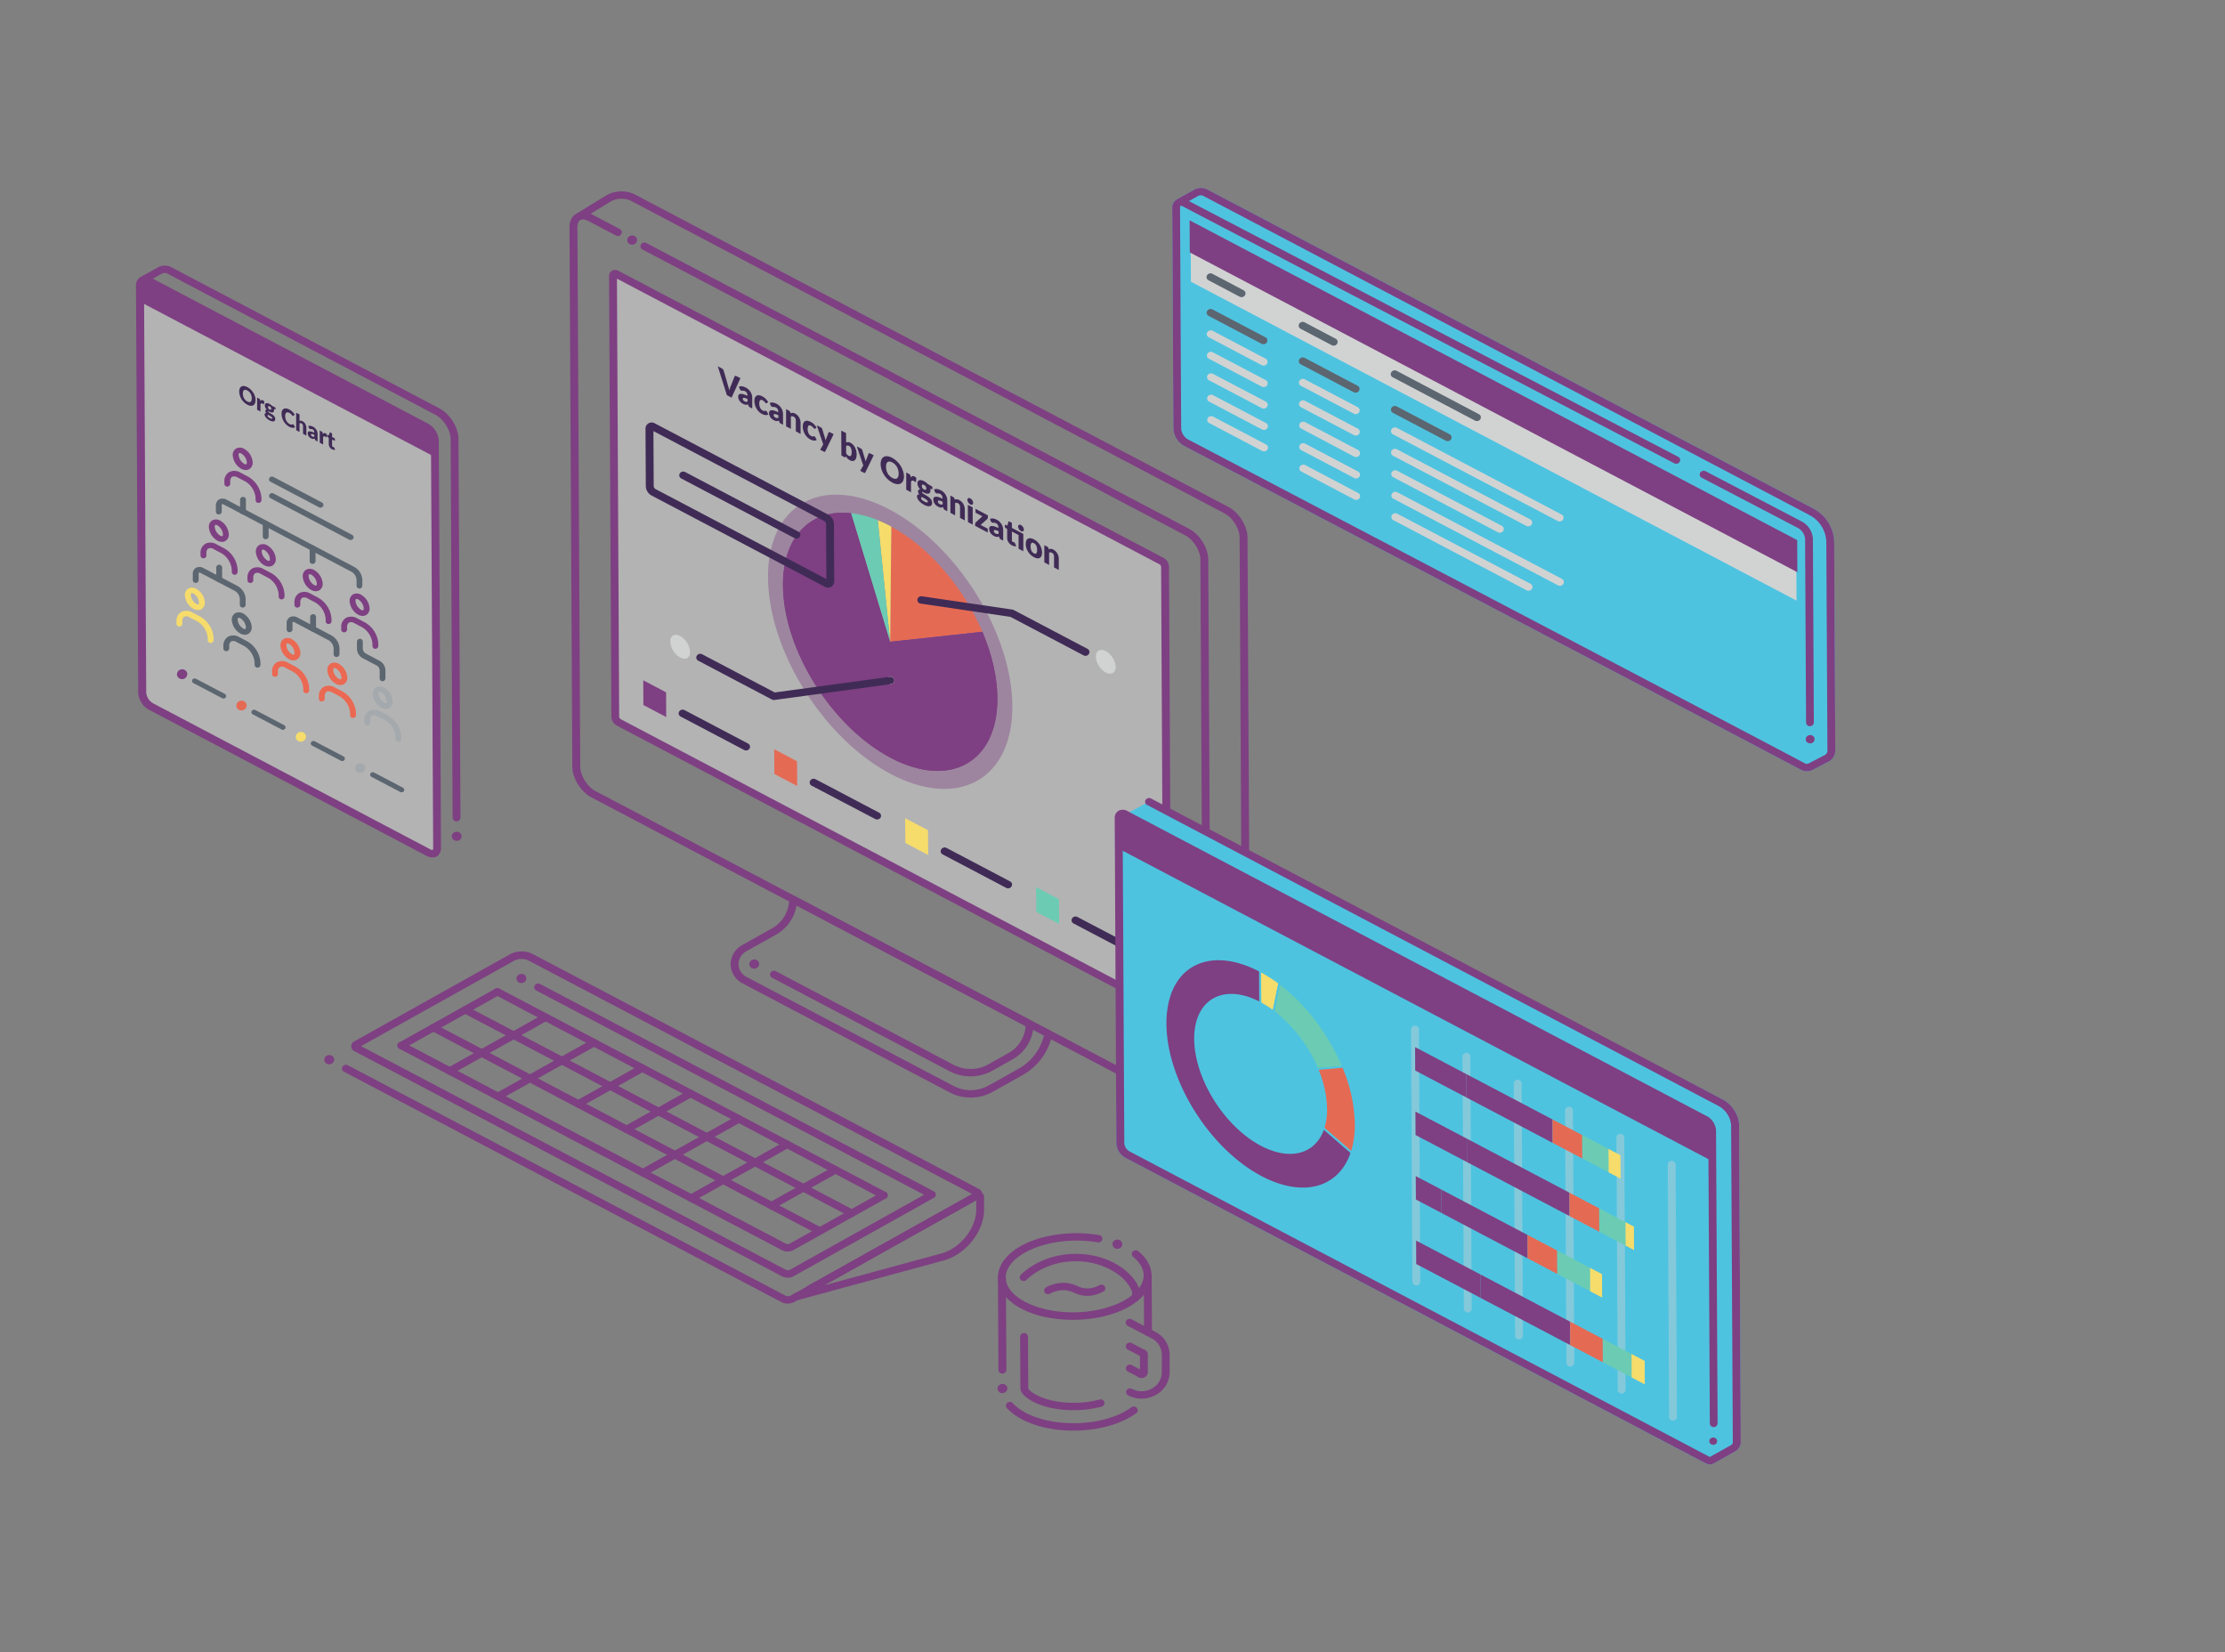 <?xml version="1.0" encoding="UTF-8"?> <svg xmlns="http://www.w3.org/2000/svg" xmlns:xlink="http://www.w3.org/1999/xlink" viewBox="0 0 1002 744"><rect x="0" y="0" width="1002" height="744" fill="#808080" stroke="none"/><defs><style>.cls-1{fill:none;}.cls-2{isolation:isolate;}.cls-3{fill:#7e4082;}.cls-4{fill:#4ec3e0;}.cls-5{opacity:0.6;mix-blend-mode:multiply;}.cls-6{fill:#d1d3d3;}.cls-7{fill:#5c6670;}.cls-8{opacity:0.4;}.cls-9{fill:#fff;}.cls-10{fill:#e56a54;}.cls-11{fill:#f6dc6b;}.cls-12{fill:#6bccb3;}.cls-13{fill:#402b56;}.cls-14{clip-path:url(#clip-path);}.cls-15{fill:#a4a9ad;}.cls-16{fill:#eb6852;}.cls-17{clip-path:url(#clip-path-2);}</style><clipPath id="clip-path"><path class="cls-1" d="M196.85,381.83l-1-183.36a7.75,7.75,0,0,0-3.87-6.18L66.91,126.42a2.83,2.83,0,0,0-2.7-.22l0,0a2.53,2.53,0,0,0-1.1,2.34l1,183.35a7.78,7.78,0,0,0,3.87,6.19L193,384a3,3,0,0,0,2.49.31l.43-.24A2.62,2.62,0,0,0,196.85,381.83Z"></path></clipPath><clipPath id="clip-path-2"><path class="cls-1" d="M768.73,657.32,507.62,519.85a6.25,6.25,0,0,1-3.11-5l-.77-146.5c0-1.85,1.36-2.62,3.07-1.72L767.92,504.13a6.27,6.27,0,0,1,3.11,5l.77,146.49C771.81,657.45,770.44,658.22,768.73,657.32Z"></path></clipPath></defs><title>Frontline HRMS-dashboards-illustration</title><g class="cls-2"><g id="stroke_4pt_offset_10pt_dot_16pt" data-name="stroke 4pt, offset 10pt, dot 16pt"><path class="cls-3" d="M761.35,212.57a1.75,1.75,0,0,1-.4,0,1.54,1.54,0,0,1-.37-.09,1.8,1.8,0,0,1-.34-.17,1.47,1.47,0,0,1-.31-.23,3.33,3.33,0,0,1-.25-.28,1.14,1.14,0,0,1-.18-.32,1.61,1.61,0,0,1-.12-.35,1.56,1.56,0,0,1,0-.36,1.5,1.5,0,0,1,0-.37,1.3,1.3,0,0,1,.11-.35,1.06,1.06,0,0,1,.18-.33,1.37,1.37,0,0,1,.25-.29,1.7,1.7,0,0,1,.3-.23,2.21,2.21,0,0,1,.34-.18,2.11,2.11,0,0,1,.38-.12,2.21,2.21,0,0,1,.77,0,2.66,2.66,0,0,1,.38.1l.33.17a1.47,1.47,0,0,1,.31.23,3.58,3.58,0,0,1,.26.28,1.41,1.41,0,0,1,.17.32,1.45,1.45,0,0,1,.12.35,1.5,1.5,0,0,1,.05.37,2.33,2.33,0,0,1,0,.36,2.53,2.53,0,0,1-.12.36,2,2,0,0,1-.17.32,2.35,2.35,0,0,1-.26.29,1.86,1.86,0,0,1-.3.24,2.11,2.11,0,0,1-.33.18,2.66,2.66,0,0,1-.38.1A1.73,1.73,0,0,1,761.35,212.57Z"></path><path class="cls-4" d="M816.77,229.1,543.53,85.24a6.39,6.39,0,0,0-5.61.09l-7.59,4.24-.2.13-.24.13a4.11,4.11,0,0,0-2,3.8l.52,99.51a9.5,9.5,0,0,0,4.76,7.62c2.55,1.33,254.88,133.62,277.9,145.9a5.59,5.59,0,0,0,2.68.65,5.73,5.73,0,0,0,2.51-.64l7.44-3.87a5.68,5.68,0,0,0,2.78-4.6l-.5-94.34A17.57,17.57,0,0,0,816.77,229.1Z"></path><polygon class="cls-4" points="809.14 289.36 729.92 247.65 729.82 228.73 809.04 270.44 809.14 289.36"></polygon><g class="cls-5"><polygon class="cls-4" points="809.14 289.36 729.92 247.65 729.82 228.73 809.04 270.44 809.14 289.36"></polygon></g><polygon class="cls-6" points="808.97 256.95 536.24 113.36 536.31 126.85 809.04 270.44 808.97 256.95"></polygon><polygon class="cls-3" points="808.9 243.46 536.17 99.87 536.24 113.36 808.97 256.95 808.9 243.46"></polygon><path class="cls-3" d="M809.42,257.66l-273.62-144-.08-14.46L809.34,243.21ZM536.68,113.11,808.52,256.23l-.06-12.53L536.61,100.58Z"></path><path class="cls-7" d="M569,155a1.77,1.77,0,0,1-.89-.21l-23.82-12.54a1.6,1.6,0,0,1-.66-2.26,1.86,1.86,0,0,1,2.42-.65l23.82,12.54a1.61,1.61,0,0,1,.66,2.27A1.79,1.79,0,0,1,569,155Z"></path><path class="cls-7" d="M610.5,176.82a2,2,0,0,1-.88-.21L585.8,164.06a1.59,1.59,0,0,1-.66-2.26,1.85,1.85,0,0,1,2.41-.65l23.82,12.55A1.59,1.59,0,0,1,612,176,1.81,1.81,0,0,1,610.5,176.82Z"></path><path class="cls-7" d="M652,198.66a2,2,0,0,1-.89-.21l-23.82-12.54a1.61,1.61,0,0,1-.66-2.27A1.85,1.85,0,0,1,629,183l23.82,12.54a1.6,1.6,0,0,1,.66,2.26A1.83,1.83,0,0,1,652,198.66Z"></path><path class="cls-6" d="M569.07,164.63a1.77,1.77,0,0,1-.89-.21l-23.82-12.54a1.6,1.6,0,0,1-.66-2.26,1.84,1.84,0,0,1,2.42-.65l23.82,12.54a1.61,1.61,0,0,1,.66,2.27A1.84,1.84,0,0,1,569.07,164.63Z"></path><path class="cls-6" d="M610.55,186.47a1.73,1.73,0,0,1-.88-.21l-23.82-12.54a1.59,1.59,0,0,1-.66-2.26,1.83,1.83,0,0,1,2.41-.65l23.82,12.54a1.6,1.6,0,0,1,.66,2.27A1.79,1.79,0,0,1,610.55,186.47Z"></path><path class="cls-6" d="M702.36,234.81a1.89,1.89,0,0,1-.89-.22l-74.14-39a1.6,1.6,0,0,1-.66-2.26,1.84,1.84,0,0,1,2.42-.65l74.14,39a1.6,1.6,0,0,1,.66,2.26A1.83,1.83,0,0,1,702.36,234.81Z"></path><path class="cls-6" d="M569.12,174.29a1.88,1.88,0,0,1-.89-.21l-23.82-12.54a1.61,1.61,0,0,1-.66-2.27,1.85,1.85,0,0,1,2.42-.64L570,171.17a1.6,1.6,0,0,1,.66,2.26A1.83,1.83,0,0,1,569.12,174.29Z"></path><path class="cls-6" d="M610.6,196.13a1.84,1.84,0,0,1-.88-.21L585.9,183.38a1.6,1.6,0,0,1-.66-2.27,1.83,1.83,0,0,1,2.41-.64L611.47,193a1.6,1.6,0,0,1,.67,2.26A1.83,1.83,0,0,1,610.6,196.13Z"></path><path class="cls-6" d="M688.22,237a1.73,1.73,0,0,1-.88-.21l-60-31.56a1.61,1.61,0,0,1-.66-2.27,1.85,1.85,0,0,1,2.42-.64l60,31.56a1.6,1.6,0,0,1,.66,2.27A1.8,1.8,0,0,1,688.22,237Z"></path><path class="cls-6" d="M569.17,184a2,2,0,0,1-.89-.21l-23.82-12.55a1.6,1.6,0,0,1-.66-2.26,1.86,1.86,0,0,1,2.42-.65L570,180.83a1.59,1.59,0,0,1,.66,2.26A1.83,1.83,0,0,1,569.17,184Z"></path><path class="cls-6" d="M610.66,205.79a2,2,0,0,1-.89-.21L586,193a1.61,1.61,0,0,1-.66-2.27,1.84,1.84,0,0,1,2.42-.64l23.82,12.54a1.6,1.6,0,0,1,.66,2.26A1.83,1.83,0,0,1,610.66,205.79Z"></path><path class="cls-6" d="M675.43,239.89a2,2,0,0,1-.89-.21l-47.1-24.8a1.61,1.61,0,0,1-.67-2.27,1.85,1.85,0,0,1,2.42-.64l47.11,24.8A1.6,1.6,0,0,1,677,239,1.83,1.83,0,0,1,675.43,239.89Z"></path><path class="cls-6" d="M569.22,193.6a1.73,1.73,0,0,1-.88-.21l-23.82-12.54a1.6,1.6,0,0,1-.67-2.26,1.84,1.84,0,0,1,2.42-.65l23.82,12.54a1.6,1.6,0,0,1,.66,2.27A1.8,1.8,0,0,1,569.22,193.6Z"></path><path class="cls-6" d="M610.71,215.44a1.77,1.77,0,0,1-.89-.21L586,202.69a1.6,1.6,0,0,1-.66-2.26,1.84,1.84,0,0,1,2.42-.65l23.82,12.54a1.61,1.61,0,0,1,.66,2.27A1.82,1.82,0,0,1,610.71,215.44Z"></path><path class="cls-6" d="M702.51,263.78a2,2,0,0,1-.89-.21l-74.13-39a1.59,1.59,0,0,1-.66-2.26,1.85,1.85,0,0,1,2.41-.65l74.14,39a1.6,1.6,0,0,1,.66,2.26A1.83,1.83,0,0,1,702.51,263.78Z"></path><path class="cls-6" d="M569.27,203.26a1.84,1.84,0,0,1-.88-.21l-23.82-12.54a1.6,1.6,0,0,1-.66-2.27,1.83,1.83,0,0,1,2.41-.64l23.82,12.54a1.59,1.59,0,0,1,.66,2.26A1.81,1.81,0,0,1,569.27,203.26Z"></path><path class="cls-6" d="M610.76,225.1a1.88,1.88,0,0,1-.89-.21l-23.82-12.54a1.61,1.61,0,0,1-.66-2.27,1.85,1.85,0,0,1,2.42-.64L611.63,222a1.6,1.6,0,0,1,.66,2.26A1.83,1.83,0,0,1,610.76,225.1Z"></path><path class="cls-6" d="M688.37,266a1.73,1.73,0,0,1-.88-.21l-60-31.56a1.59,1.59,0,0,1-.66-2.26,1.83,1.83,0,0,1,2.41-.65l60,31.56a1.61,1.61,0,0,1,.66,2.27A1.8,1.8,0,0,1,688.37,266Z"></path><path class="cls-7" d="M559.14,133.81a2,2,0,0,1-.89-.21l-14-7.39a1.59,1.59,0,0,1-.66-2.26,1.83,1.83,0,0,1,2.41-.65l14,7.39a1.6,1.6,0,0,1,.66,2.26A1.83,1.83,0,0,1,559.14,133.81Z"></path><path class="cls-7" d="M600.62,155.65a2,2,0,0,1-.88-.21l-14-7.39a1.6,1.6,0,0,1-.66-2.26,1.84,1.84,0,0,1,2.42-.65l14,7.39a1.59,1.59,0,0,1,.66,2.26A1.8,1.8,0,0,1,600.62,155.65Z"></path><path class="cls-7" d="M665.15,189.62a1.84,1.84,0,0,1-.88-.21L627.2,169.89a1.59,1.59,0,0,1-.66-2.26A1.84,1.84,0,0,1,629,167L666,186.5a1.59,1.59,0,0,1,.66,2.26A1.81,1.81,0,0,1,665.15,189.62Z"></path><path class="cls-1" d="M530.19,193.11l-.52-99.51c0-2.3,1.7-3.26,3.82-2.14l278,146.37a7.83,7.83,0,0,1,3.87,6.18l.52,99.52c0,2.3-1.7,3.25-3.82,2.13l-278-146.36A7.81,7.81,0,0,1,530.19,193.11Z"></path><path class="cls-3" d="M813.76,347.3a5.55,5.55,0,0,1-2.68-.64c-23-12.28-275.35-144.57-277.9-145.9a9.5,9.5,0,0,1-4.76-7.62l-.52-99.51a4.11,4.11,0,0,1,2-3.8l.24-.13.2-.13,7.59-4.24a6.36,6.36,0,0,1,5.61-.09L816.77,229.1A17.57,17.57,0,0,1,826,243.86l.5,94.34a5.68,5.68,0,0,1-2.78,4.6l-7.45,3.87A5.58,5.58,0,0,1,813.76,347.3Zm-282-254.64-.12,0s-.23.27-.23.89l.52,99.52a6.18,6.18,0,0,0,3,4.75c2.54,1.34,254.88,133.64,277.91,145.92a1.86,1.86,0,0,0,1.73,0l7.39-3.84a2.4,2.4,0,0,0,1-1.67l-.5-94.34A14.17,14.17,0,0,0,815,232L541.77,88.15a2.68,2.68,0,0,0-2.06,0l-4.27,2.39L755.75,205.7a1.61,1.61,0,0,1,.67,2.27,1.86,1.86,0,0,1-2.42.65L532.62,92.92A1.93,1.93,0,0,0,531.79,92.66Z"></path><path class="cls-3" d="M815.12,327a1.7,1.7,0,0,1-1.78-1.64l-.44-82.73a6.22,6.22,0,0,0-3-4.76l-43.57-22.76a1.61,1.61,0,0,1-.67-2.27,1.86,1.86,0,0,1,2.42-.65l43.57,22.77a9.46,9.46,0,0,1,4.76,7.62l.44,82.73A1.74,1.74,0,0,1,815.12,327Z"></path><path class="cls-3" d="M815.16,334.73a2,2,0,0,1-1.41-.53,2.27,2.27,0,0,1-.26-.28,2,2,0,0,1-.18-.32,2.06,2.06,0,0,1-.12-.35,2.09,2.09,0,0,1,0-.36,1.85,1.85,0,0,1,.58-1.33,1.38,1.38,0,0,1,.3-.24,2.31,2.31,0,0,1,.35-.18,2,2,0,0,1,.37-.12,2.55,2.55,0,0,1,.78,0c.12,0,.25.07.37.1l.34.17a3.55,3.55,0,0,1,.31.23,1.79,1.79,0,0,1,0,2.65,1.76,1.76,0,0,1-.3.24,2.79,2.79,0,0,1-.34.18,2.59,2.59,0,0,1-.37.11A1.72,1.72,0,0,1,815.16,334.73Z"></path><path class="cls-3" d="M489.88,583.52h-.68a14.49,14.49,0,0,1-5.45-1.38,12.2,12.2,0,0,0-3.94-1.14,12.88,12.88,0,0,0-7,1.56,1.82,1.82,0,0,1-2.39-.68,1.64,1.64,0,0,1,.75-2.26,16.68,16.68,0,0,1,9-1.94,16,16,0,0,1,5,1.41,11,11,0,0,0,4.16,1.1,11.29,11.29,0,0,0,5.8-1.5,1.8,1.8,0,0,1,2.41.6,1.61,1.61,0,0,1-.66,2.27A15.22,15.22,0,0,1,489.88,583.52Z"></path><path class="cls-3" d="M484.1,594.31c-19.39.29-34.63-8-34.69-19s15.09-19.7,34.48-20a59.66,59.66,0,0,1,11.12.85,1.66,1.66,0,0,1,1.4,1.94,1.79,1.79,0,0,1-2.08,1.33,56.49,56.49,0,0,0-10.42-.79c-16.82.25-31,7.86-31,16.61s14.3,15.93,31.12,15.68,31-7.85,31-16.6c0-3-1.66-5.87-4.74-8.39a1.6,1.6,0,0,1-.16-2.35,1.85,1.85,0,0,1,2.5-.18c3.86,3.16,5.92,6.92,5.94,10.86C518.64,585.25,503.49,594,484.1,594.31Z"></path><path class="cls-3" d="M511,586.26a1.77,1.77,0,0,1-1-.27,1.6,1.6,0,0,1-.47-2.31c1.44-2-2-6.25-3.83-8l-.06-.07c-.08-.08-7.81-7.88-21.69-7.67s-21.53,8.23-21.6,8.31a1.85,1.85,0,0,1-2.5.18,1.58,1.58,0,0,1-.16-2.34c.34-.38,8.7-9.25,24.24-9.48,15.2-.23,23.62,8,24.31,8.72.93.87,7.63,7.43,4.22,12.18A1.79,1.79,0,0,1,511,586.26Z"></path><path class="cls-3" d="M514.27,629.81a13.13,13.13,0,0,1-6.28-1.5,1.61,1.61,0,0,1-.66-2.27,1.85,1.85,0,0,1,2.41-.65,9.41,9.41,0,0,0,9-.14,8.39,8.39,0,0,0,4.46-7.4l0-7.91a8.34,8.34,0,0,0-4.55-7.28L507.82,597a1.62,1.62,0,0,1-.66-2.27,1.86,1.86,0,0,1,2.42-.65l10.81,5.69a11.6,11.6,0,0,1,6.33,10.13l0,7.92a11.71,11.71,0,0,1-6.22,10.31A13.28,13.28,0,0,1,514.27,629.81Z"></path><path class="cls-3" d="M514.21,620.55a2.75,2.75,0,0,1-1.34-.33,1.61,1.61,0,0,1-.67-2.27,1.79,1.79,0,0,1,1.17-.82l0-6.68a1.59,1.59,0,0,1-.25-2,1.84,1.84,0,0,1,2.42-.65,2.51,2.51,0,0,1,1.37,2.19l0,7.91a2.48,2.48,0,0,1-1.35,2.23A2.9,2.9,0,0,1,514.21,620.55Z"></path><path class="cls-3" d="M517,601.52a1.71,1.71,0,0,1-1.78-1.64l-.13-25.5a1.73,1.73,0,0,1,1.76-1.69,1.69,1.69,0,0,1,1.78,1.63l.14,25.51A1.75,1.75,0,0,1,517,601.52Z"></path><path class="cls-3" d="M484.36,644.2c-13.18.2-25-3.7-30.94-10.17a1.61,1.61,0,0,1,.2-2.35,1.85,1.85,0,0,1,2.5.17c5.16,5.66,16.24,9.2,28.23,9,9.88-.14,19.28-2.82,25.13-7.15A1.85,1.85,0,0,1,512,634a1.6,1.6,0,0,1-.32,2.34C505.11,641.17,495.16,644,484.36,644.2Z"></path><path class="cls-3" d="M451.41,618.48a1.71,1.71,0,0,1-1.78-1.64l-.22-41.49a1.75,1.75,0,0,1,1.77-1.69A1.71,1.71,0,0,1,453,575.3l.22,41.49A1.75,1.75,0,0,1,451.41,618.48Z"></path><path class="cls-3" d="M484.31,635c-8.59.13-14.47-1.7-17.89-3.26-4.24-1.93-6.89-4.46-6.9-6.59l-.12-23.18a1.73,1.73,0,0,1,1.76-1.69,1.69,1.69,0,0,1,1.78,1.63l.12,23.18c.32,1.57,7.57,6.78,21.24,6.58a45.12,45.12,0,0,0,10.87-1.47,1.77,1.77,0,0,1,2.18,1.14,1.67,1.67,0,0,1-1.24,2.06A48.7,48.7,0,0,1,484.31,635Z"></path><path class="cls-3" d="M514.64,611a1.88,1.88,0,0,1-.89-.21l-5.87-3.09a1.6,1.6,0,0,1-.66-2.26,1.84,1.84,0,0,1,2.42-.65l5.87,3.09a1.6,1.6,0,0,1,.66,2.26A1.83,1.83,0,0,1,514.64,611Z"></path><path class="cls-3" d="M513.75,620.42a1.74,1.74,0,0,1-.89-.21l-4.93-2.6a1.61,1.61,0,0,1-.66-2.27,1.85,1.85,0,0,1,2.42-.64l4.93,2.6a1.61,1.61,0,0,1,.66,2.27A1.82,1.82,0,0,1,513.75,620.42Z"></path><path class="cls-3" d="M451.46,627.3a3.42,3.42,0,0,1-.44,0,2.08,2.08,0,0,1-.41-.11,2.22,2.22,0,0,1-.38-.18c-.12-.08-.23-.17-.34-.26a2.14,2.14,0,0,1-.28-.32,2.43,2.43,0,0,1-.2-.35,1.9,1.9,0,0,1-.13-.38,3.05,3.05,0,0,1,0-.41,1.92,1.92,0,0,1,0-.41,1.76,1.76,0,0,1,.12-.39,2.08,2.08,0,0,1,.2-.36,2.17,2.17,0,0,1,.27-.32,2.34,2.34,0,0,1,2-.6,2,2,0,0,1,.42.11,1.93,1.93,0,0,1,.38.19,2.7,2.7,0,0,1,.34.25,2,2,0,0,1,.27.31,1.88,1.88,0,0,1,.21.36,2.23,2.23,0,0,1,.13.39,2.71,2.71,0,0,1,0,.4,2.09,2.09,0,0,1-.64,1.49A2.35,2.35,0,0,1,451.46,627.3Z"></path><path class="cls-3" d="M503.28,562.34a3.25,3.25,0,0,1-.44,0l-.41-.11A2.81,2.81,0,0,1,502,562a2,2,0,0,1-.33-.25,3.92,3.92,0,0,1-.28-.31,3.35,3.35,0,0,1-.21-.36,2.52,2.52,0,0,1-.12-.39,1.84,1.84,0,0,1-.05-.41,2.71,2.71,0,0,1,0-.4,1.87,1.87,0,0,1,.13-.4,2.16,2.16,0,0,1,.2-.36,2.69,2.69,0,0,1,.27-.32,2.18,2.18,0,0,1,.34-.26,1.72,1.72,0,0,1,.38-.2,2.77,2.77,0,0,1,.41-.12,2.13,2.13,0,0,1,.87,0,2.3,2.3,0,0,1,.8.29,2,2,0,0,1,.33.25,2.79,2.79,0,0,1,.28.32,2.5,2.5,0,0,1,.21.35,1.94,1.94,0,0,1,.12.39,1.92,1.92,0,0,1,.05.41,3,3,0,0,1,0,.41,2.91,2.91,0,0,1-.12.39,2.6,2.6,0,0,1-.21.36,2.69,2.69,0,0,1-.27.32A2.35,2.35,0,0,1,503.28,562.34Z"></path><g class="cls-8"><path class="cls-9" d="M277.1,322.8l-1.05-198.53c0-.91.68-1.3,1.53-.85L523.12,252.69a3.08,3.08,0,0,1,1.54,2.47l1.05,198.53c0,.92-.68,1.3-1.53.85L278.65,325.27A3.11,3.11,0,0,1,277.1,322.8Z"></path></g><path class="cls-3" d="M524.88,456.39a3.3,3.3,0,0,1-1.58-.39L277.77,326.73a4.71,4.71,0,0,1-2.44-3.91L274.28,124.3a2.64,2.64,0,0,1,1.32-2.39,2.94,2.94,0,0,1,2.86,0L524,251.23a4.69,4.69,0,0,1,2.44,3.91l1.05,198.52a2.61,2.61,0,0,1-2.6,2.73Zm.18-3.3h0ZM277.83,125.47l1,197.3a1.58,1.58,0,0,0,.66,1.05l244.4,128.67-1-197.3a1.56,1.56,0,0,0-.65-1.05Z"></path><path class="cls-3" d="M234.82,442.64a1.53,1.53,0,0,1-.43,0,2.17,2.17,0,0,1-.42-.11,1.88,1.88,0,0,1-.38-.18,2,2,0,0,1-.34-.26,2,2,0,0,1-.65-1.46,2,2,0,0,1,.64-1.48,1.72,1.72,0,0,1,.33-.26,2,2,0,0,1,.38-.2,2,2,0,0,1,.42-.12,2.29,2.29,0,0,1,2,.53,2,2,0,0,1,0,2.95,1.64,1.64,0,0,1-.33.26,1.79,1.79,0,0,1-.39.2,3,3,0,0,1-.4.12A1.7,1.7,0,0,1,234.82,442.64Z"></path><path class="cls-3" d="M354.88,587a6.35,6.35,0,0,1-3.1-.73L154.9,482.59a1.61,1.61,0,0,1-.67-2.27,1.85,1.85,0,0,1,2.42-.64L353.53,583.33a2.79,2.79,0,0,0,2.66,0l81.65-45.66-199.53-105a7.47,7.47,0,0,0-7.08.1L162.6,471.07,353.91,571.79a1.9,1.9,0,0,0,1.78,0L416.15,538,241.46,446a1.61,1.61,0,0,1-.66-2.27,1.85,1.85,0,0,1,2.42-.64l177.35,93.37a1.63,1.63,0,0,1,.89,1.43,1.67,1.67,0,0,1-.87,1.46l-63.12,35.29a5.59,5.59,0,0,1-5.31.08L159.51,473.28a2.47,2.47,0,0,1-1.34-2.15,2.5,2.5,0,0,1,1.32-2.18l69.95-39.12a11.25,11.25,0,0,1,10.63-.16L440.93,535.42a2.46,2.46,0,0,1,1.34,2.14,2.5,2.5,0,0,1-1.32,2.18l-83,46.41A6.49,6.49,0,0,1,354.88,587Z"></path><path class="cls-3" d="M148.25,479.25a2.24,2.24,0,0,1-1.57-.59,1.63,1.63,0,0,1-.27-.31,1.8,1.8,0,0,1-.21-.35,3,3,0,0,1-.13-.39,2.85,2.85,0,0,1,0-.41,2.05,2.05,0,0,1,.64-1.48,1.76,1.76,0,0,1,.33-.27l.38-.19a2,2,0,0,1,.42-.13,2.27,2.27,0,0,1,2,.55,2,2,0,0,1,.66,1.45,1.77,1.77,0,0,1-.05.41,1.85,1.85,0,0,1-.12.4,3.24,3.24,0,0,1-.2.36,4.15,4.15,0,0,1-.27.32,2.78,2.78,0,0,1-.34.26,2.38,2.38,0,0,1-.39.2,2.64,2.64,0,0,1-.4.12A1.7,1.7,0,0,1,148.25,479.25Z"></path><path class="cls-3" d="M180.75,472.46a1.79,1.79,0,0,1-1.54-.81,1.62,1.62,0,0,1,.64-2.28l43.25-24.19a1.83,1.83,0,0,1,2.43.57,1.64,1.64,0,0,1-.64,2.29l-43.25,24.19A1.9,1.9,0,0,1,180.75,472.46Z"></path><path class="cls-3" d="M202.5,483.91a1.8,1.8,0,0,1-1.54-.8,1.63,1.63,0,0,1,.64-2.29l43.25-24.19a1.84,1.84,0,0,1,2.43.57,1.63,1.63,0,0,1-.64,2.29l-43.25,24.19A1.9,1.9,0,0,1,202.5,483.91Z"></path><path class="cls-3" d="M224.26,495.37a1.76,1.76,0,0,1-1.54-.81,1.63,1.63,0,0,1,.63-2.29l43.26-24.19a1.83,1.83,0,0,1,2.42.58,1.62,1.62,0,0,1-.64,2.28l-43.25,24.19A1.88,1.88,0,0,1,224.26,495.37Z"></path><path class="cls-3" d="M260.42,498.75a1.79,1.79,0,0,1-1.54-.81,1.63,1.63,0,0,1,.64-2.28l28.84-16.13a1.83,1.83,0,0,1,2.42.58,1.62,1.62,0,0,1-.64,2.28l-28.83,16.13A1.9,1.9,0,0,1,260.42,498.75Z"></path><path class="cls-3" d="M282.18,510.21a1.78,1.78,0,0,1-1.54-.81,1.62,1.62,0,0,1,.63-2.29L310.11,491a1.82,1.82,0,0,1,2.42.58,1.62,1.62,0,0,1-.64,2.28L283.06,510A1.88,1.88,0,0,1,282.18,510.21Z"></path><path class="cls-3" d="M289.51,529.72a1.77,1.77,0,0,1-1.54-.81,1.62,1.62,0,0,1,.63-2.28l43.26-24.19a1.81,1.81,0,0,1,2.42.57,1.62,1.62,0,0,1-.64,2.28l-43.25,24.19A1.77,1.77,0,0,1,289.51,529.72Z"></path><path class="cls-3" d="M311.26,541.17a1.77,1.77,0,0,1-1.54-.81,1.62,1.62,0,0,1,.64-2.28l43.25-24.19a1.81,1.81,0,0,1,2.42.57,1.63,1.63,0,0,1-.64,2.29l-43.25,24.19A1.86,1.86,0,0,1,311.26,541.17Z"></path><path class="cls-3" d="M347.43,544.56a1.77,1.77,0,0,1-1.54-.81,1.61,1.61,0,0,1,.63-2.28l28.84-16.13a1.82,1.82,0,0,1,2.42.57,1.63,1.63,0,0,1-.63,2.29l-28.84,16.12A1.88,1.88,0,0,1,347.43,544.56Z"></path><path class="cls-3" d="M354.76,563.56a5.61,5.61,0,0,1-2.66-.63L179.87,472.25a1.59,1.59,0,0,1-.66-2.26,1.85,1.85,0,0,1,2.41-.65L353.85,560a1.85,1.85,0,0,0,1.77,0l41.49-23.2a1.83,1.83,0,0,1,2.42.57,1.62,1.62,0,0,1-.63,2.29l-41.49,23.2A5.68,5.68,0,0,1,354.76,563.56Z"></path><path class="cls-3" d="M369.17,556a1.73,1.73,0,0,1-.88-.21l-174-91.61a1.6,1.6,0,0,1-.66-2.26,1.84,1.84,0,0,1,2.42-.65l174,91.61a1.61,1.61,0,0,1,.66,2.27A1.84,1.84,0,0,1,369.17,556Z"></path><path class="cls-3" d="M383.59,548a2,2,0,0,1-.88-.21l-174-91.61a1.61,1.61,0,0,1-.66-2.27,1.85,1.85,0,0,1,2.42-.64l174,91.61a1.59,1.59,0,0,1,.66,2.26A1.8,1.8,0,0,1,383.59,548Z"></path><path class="cls-3" d="M398,539.88a1.73,1.73,0,0,1-.88-.21l-174-91.61a1.59,1.59,0,0,1-.66-2.26,1.85,1.85,0,0,1,2.41-.65l174,91.61a1.6,1.6,0,0,1,.66,2.27A1.8,1.8,0,0,1,398,539.88Z"></path><path class="cls-3" d="M358.46,585.62a1.75,1.75,0,0,1-1.71-1.2,1.68,1.68,0,0,1,1.23-2.07l5-1.35a1.64,1.64,0,0,1,.8-2l75.39-42.16a2.79,2.79,0,0,1,2.66,0,2.46,2.46,0,0,1,1.34,2.14l0,5.6c.05,9.79-8,20.09-18,22.95l-66.23,18A1.84,1.84,0,0,1,358.46,585.62Zm81.17-45.14-68.45,38.28,53-14.41c8.41-2.41,15.5-11.44,15.46-19.71Z"></path><g class="cls-8"><ellipse class="cls-3" cx="400.88" cy="288.98" rx="44.25" ry="73.88" transform="translate(-92.93 269.88) rotate(-33.57)"></ellipse></g><path class="cls-10" d="M442.4,284.47c-8.34-19.57-23.58-37.85-41-47.33L400.88,289Z"></path><path class="cls-11" d="M401.4,237.14l-.79-.43q-2.7-1.41-5.31-2.48L400.88,289Z"></path><path class="cls-3" d="M400.88,289l-17.61-57.92c-18-2-30.79,10.26-30.67,32.5.15,28.87,21.89,63.65,48.56,77.69s48.16,2,48-26.85c-.05-9.65-2.51-19.95-6.76-29.93Z"></path><path class="cls-3" d="M400.88,289l-17.61-57.92c-18-2-30.79,10.26-30.67,32.5.15,28.87,21.89,63.65,48.56,77.69s48.16,2,48-26.85c-.05-9.65-2.51-19.95-6.76-29.93Z"></path><path class="cls-12" d="M395.3,234.23a44.79,44.79,0,0,0-12-3.17L400.88,289Z"></path><path class="cls-13" d="M333.45,170.27l-4,8.79-2.11-1.12-4.1-13,1.88,1a1.31,1.31,0,0,1,.49.41,2,2,0,0,1,.29.54l2,6.87c.09.31.18.63.27,1s.18.71.26,1.08a8.37,8.37,0,0,1,.21-.83,6.13,6.13,0,0,1,.26-.7l1.9-4.82a.4.4,0,0,1,.28-.24.64.64,0,0,1,.48.09Z"></path><path class="cls-13" d="M332.77,174.12a2.64,2.64,0,0,1,1.44-.16,5.4,5.4,0,0,1,1.7.59A5.47,5.47,0,0,1,338,176.5a5.45,5.45,0,0,1,.56,1.26,4.77,4.77,0,0,1,.2,1.33l0,4.86-1-.52a1.66,1.66,0,0,1-.46-.33,1.36,1.36,0,0,1-.27-.51l-.15-.51a3.84,3.84,0,0,1-.52.16,2.1,2.1,0,0,1-.51,0,2,2,0,0,1-.57-.11,3.87,3.87,0,0,1-.67-.28,5.6,5.6,0,0,1-.89-.61,4.08,4.08,0,0,1-.68-.77,3.42,3.42,0,0,1-.44-.9,3.67,3.67,0,0,1-.16-1,1.55,1.55,0,0,1,.19-.75,1,1,0,0,1,.67-.43,2.93,2.93,0,0,1,1.28.08,9.42,9.42,0,0,1,2,.8V178a2.24,2.24,0,0,0-.26-1.12,1.9,1.9,0,0,0-.74-.69,2.39,2.39,0,0,0-.62-.24,2.19,2.19,0,0,0-.43,0,2.28,2.28,0,0,1-.37,0,.91.91,0,0,1-.43-.13,1.16,1.16,0,0,1-.38-.32,2.5,2.5,0,0,1-.25-.41Zm3.88,5.57a8.12,8.12,0,0,0-1.06-.44,1.84,1.84,0,0,0-.65-.12.41.41,0,0,0-.34.13.53.53,0,0,0-.09.32,1.05,1.05,0,0,0,.21.67,1.75,1.75,0,0,0,.58.47,1.7,1.7,0,0,0,.73.22,1.15,1.15,0,0,0,.63-.17Z"></path><path class="cls-13" d="M345.37,181.52a.47.47,0,0,1-.18.1.35.35,0,0,1-.26-.06.89.89,0,0,1-.29-.23l-.29-.33a3.27,3.27,0,0,0-.37-.38,2.47,2.47,0,0,0-.53-.37,1.5,1.5,0,0,0-.69-.2.63.63,0,0,0-.47.2,1.26,1.26,0,0,0-.27.57,3.94,3.94,0,0,0-.09.91,4.38,4.38,0,0,0,.41,1.92,2.59,2.59,0,0,0,1.1,1.18,1.68,1.68,0,0,0,.59.21,1,1,0,0,0,.37,0l.28-.08a.44.44,0,0,1,.32.06.91.91,0,0,1,.39.41l.63,1.16a1.61,1.61,0,0,1-.7.3,2.09,2.09,0,0,1-.75,0,3.81,3.81,0,0,1-.77-.2,7.19,7.19,0,0,1-.75-.34,5.38,5.38,0,0,1-1.26-.93,6.62,6.62,0,0,1-1.05-1.34,6.94,6.94,0,0,1-.73-1.64,6.68,6.68,0,0,1-.28-1.85,4.2,4.2,0,0,1,.23-1.45,1.81,1.81,0,0,1,.68-.9,1.74,1.74,0,0,1,1.11-.26,4,4,0,0,1,1.55.51,6.23,6.23,0,0,1,1.48,1.07,7.64,7.64,0,0,1,1.15,1.46Z"></path><path class="cls-13" d="M346.67,181.44a2.55,2.55,0,0,1,1.44-.16,5.11,5.11,0,0,1,1.69.59,5.26,5.26,0,0,1,1.18.84,5.86,5.86,0,0,1,.89,1.11,5.45,5.45,0,0,1,.56,1.26,4.71,4.71,0,0,1,.2,1.33l0,4.85-1-.51a1.77,1.77,0,0,1-.46-.34,1.34,1.34,0,0,1-.26-.51l-.16-.5a3.72,3.72,0,0,1-.51.16,2.24,2.24,0,0,1-.52.05,2.51,2.51,0,0,1-.56-.11,3.67,3.67,0,0,1-.67-.29,4.25,4.25,0,0,1-.89-.61,3.8,3.8,0,0,1-.69-.76,3.73,3.73,0,0,1-.43-.9,3.1,3.1,0,0,1-.16-1,1.38,1.38,0,0,1,.19-.74,1,1,0,0,1,.67-.44,3.1,3.1,0,0,1,1.28.08,10.11,10.11,0,0,1,2,.81v-.33a2.09,2.09,0,0,0-.27-1.12,1.74,1.74,0,0,0-.73-.69,2,2,0,0,0-.63-.24,1.64,1.64,0,0,0-.43,0h-.37a1,1,0,0,1-.43-.14,1.1,1.1,0,0,1-.37-.31,2,2,0,0,1-.25-.42Zm3.88,5.56a9.83,9.83,0,0,0-1.06-.44,2.57,2.57,0,0,0-.66-.12.42.42,0,0,0-.33.13.58.58,0,0,0-.09.33,1.08,1.08,0,0,0,.2.66,1.68,1.68,0,0,0,.59.47,1.6,1.6,0,0,0,.73.23,1.25,1.25,0,0,0,.62-.18Z"></path><path class="cls-13" d="M356,186.1a3.69,3.69,0,0,1,.42-.17,1.51,1.51,0,0,1,.48-.05,2.89,2.89,0,0,1,.54.09,3.68,3.68,0,0,1,.64.27,4.44,4.44,0,0,1,1.05.77,4.75,4.75,0,0,1,.76,1,4.87,4.87,0,0,1,.48,1.18,5,5,0,0,1,.16,1.26l0,4.94-2.15-1.13,0-4.94a2.1,2.1,0,0,0-.25-1,1.63,1.63,0,0,0-.71-.69,1.39,1.39,0,0,0-.66-.19,1.53,1.53,0,0,0-.6.12l0,5.55L354,192l0-7.77,1.33.7a1,1,0,0,1,.53.66Z"></path><path class="cls-13" d="M367.16,193a.5.5,0,0,1-.19.1.36.36,0,0,1-.26-.06.86.86,0,0,1-.28-.23l-.29-.33a4.55,4.55,0,0,0-.38-.39,2.87,2.87,0,0,0-.53-.36,1.47,1.47,0,0,0-.68-.2.62.62,0,0,0-.47.2,1.09,1.09,0,0,0-.27.57,3.94,3.94,0,0,0-.09.91,4.25,4.25,0,0,0,.41,1.92,2.53,2.53,0,0,0,1.1,1.18,1.62,1.62,0,0,0,.59.21,1.07,1.07,0,0,0,.37,0l.28-.08a.45.45,0,0,1,.32.06.91.91,0,0,1,.39.41l.62,1.16a1.62,1.62,0,0,1-.69.3,2.1,2.1,0,0,1-.75,0,3.64,3.64,0,0,1-.77-.2c-.26-.1-.51-.22-.76-.34a5.55,5.55,0,0,1-1.25-.93,7,7,0,0,1-1.06-1.34,7.86,7.86,0,0,1-.73-1.64,6.73,6.73,0,0,1-.27-1.85,4.21,4.21,0,0,1,.22-1.45,1.81,1.81,0,0,1,.68-.9,1.75,1.75,0,0,1,1.12-.26,4,4,0,0,1,1.54.51,6.29,6.29,0,0,1,1.49,1.07,8.06,8.06,0,0,1,1.15,1.46Z"></path><path class="cls-13" d="M375.42,195.5l-3.78,7.77a.41.41,0,0,1-.23.22.73.73,0,0,1-.44-.13l-1.61-.84,1.37-2.42-2.91-8.6,1.9,1a1.16,1.16,0,0,1,.39.32,1.4,1.4,0,0,1,.19.39l1.2,4a10.65,10.65,0,0,1,.27,1.08l.15-.4.16-.39,1.05-2.77a.28.28,0,0,1,.22-.17.54.54,0,0,1,.34.06Z"></path><path class="cls-13" d="M381.05,199.29a2,2,0,0,1,.91-.21,2.45,2.45,0,0,1,1.1.33,3.91,3.91,0,0,1,1.11.85,5.45,5.45,0,0,1,.86,1.22,6.85,6.85,0,0,1,.55,1.48,7.72,7.72,0,0,1,.2,1.68,5,5,0,0,1-.22,1.6,2.13,2.13,0,0,1-.62,1,1.46,1.46,0,0,1-1,.34,2.61,2.61,0,0,1-1.23-.34,3.74,3.74,0,0,1-.59-.38,4.1,4.1,0,0,1-.86-.94l-.35-.55-.07.35c0,.14-.09.22-.18.23a.52.52,0,0,1-.33-.08l-1.42-.75-.06-11.22L381,195Zm0,4.83a2.92,2.92,0,0,0,.53.68,3,3,0,0,0,.57.43,1.54,1.54,0,0,0,.56.17.54.54,0,0,0,.44-.18,1.2,1.2,0,0,0,.28-.59,4.5,4.5,0,0,0,.1-1.08,6.25,6.25,0,0,0-.08-1,3.88,3.88,0,0,0-.24-.79,2.26,2.26,0,0,0-.39-.58,2.31,2.31,0,0,0-.53-.4,1.29,1.29,0,0,0-.69-.17,1.19,1.19,0,0,0-.57.25Z"></path><path class="cls-13" d="M393.45,205l-3.78,7.76a.44.44,0,0,1-.23.22.75.75,0,0,1-.45-.13l-1.6-.84,1.37-2.42L385.85,201l1.9,1a1.12,1.12,0,0,1,.38.33,1.27,1.27,0,0,1,.2.38l1.2,4a10.65,10.65,0,0,1,.27,1.08l.15-.4c.05-.13.1-.26.16-.39l1.05-2.77a.28.28,0,0,1,.22-.17.54.54,0,0,1,.34.06Z"></path><path class="cls-13" d="M407.09,214.48a4.79,4.79,0,0,1-.37,2,2.52,2.52,0,0,1-1.05,1.21A2.71,2.71,0,0,1,404,218a5.45,5.45,0,0,1-2.14-.7,9.33,9.33,0,0,1-2.15-1.55,10.73,10.73,0,0,1-1.66-2.05,10.3,10.3,0,0,1-1.08-2.34,8.47,8.47,0,0,1-.39-2.4,4.76,4.76,0,0,1,.37-2,2.57,2.57,0,0,1,1-1.21,2.78,2.78,0,0,1,1.66-.3,5.73,5.73,0,0,1,2.14.7,9,9,0,0,1,2.14,1.56,10.43,10.43,0,0,1,1.66,2,9.93,9.93,0,0,1,1.07,2.32A7.87,7.87,0,0,1,407.09,214.48Zm-2.4-1.26a6,6,0,0,0-.76-2.95,5,5,0,0,0-.89-1.16,4.73,4.73,0,0,0-1.2-.87,3.23,3.23,0,0,0-1.21-.4,1.37,1.37,0,0,0-.89.22,1.6,1.6,0,0,0-.55.81,4,4,0,0,0-.18,1.35,6.2,6.2,0,0,0,.2,1.57,5.86,5.86,0,0,0,.56,1.39,4.77,4.77,0,0,0,.9,1.15,4.88,4.88,0,0,0,1.21.88,3.23,3.23,0,0,0,1.19.39,1.26,1.26,0,0,0,.89-.22,1.61,1.61,0,0,0,.55-.8A3.9,3.9,0,0,0,404.69,213.22Z"></path><path class="cls-13" d="M410.12,215a1.47,1.47,0,0,1,.75-.58,1.3,1.3,0,0,1,1,.16,2.43,2.43,0,0,1,.79.66l-.13,1.64c0,.1-.06.15-.12.16a.27.27,0,0,1-.21-.05l-.15-.09-.19-.11-.19-.13-.19-.11a.9.9,0,0,0-.75-.12,1,1,0,0,0-.47.5l0,4.72-2.15-1.13,0-7.77,1.28.67a1.3,1.3,0,0,1,.26.17,1.07,1.07,0,0,1,.18.19.65.65,0,0,1,.11.22,2.06,2.06,0,0,1,.07.29Z"></path><path class="cls-13" d="M419.9,219.16V220c0,.13,0,.22-.1.26a.49.49,0,0,1-.34,0l-.52-.15c0,.13.05.25.07.38a2.23,2.23,0,0,1,0,.37,1.69,1.69,0,0,1-.21.93,1.1,1.1,0,0,1-.62.46,1.87,1.87,0,0,1-.92,0,4.45,4.45,0,0,1-1.14-.42,3.37,3.37,0,0,1-.32-.19,3.28,3.28,0,0,1-.31-.2c-.16,0-.24.1-.24.23a.55.55,0,0,0,.2.38,4.17,4.17,0,0,0,.51.39l.72.42.83.49c.28.18.56.37.83.58a3.92,3.92,0,0,1,.72.69,3.53,3.53,0,0,1,.52.85,2.82,2.82,0,0,1,.2,1,1.72,1.72,0,0,1-.23.9,1.27,1.27,0,0,1-.69.53,2.29,2.29,0,0,1-1.12,0,5.11,5.11,0,0,1-1.52-.56,9.44,9.44,0,0,1-1.46-.94,6.91,6.91,0,0,1-1-1,4,4,0,0,1-.6-1,2.31,2.31,0,0,1-.2-.87.86.86,0,0,1,.27-.72,1.12,1.12,0,0,1,.78-.14,2.62,2.62,0,0,1-.42-.66,2.17,2.17,0,0,1-.16-.78.92.92,0,0,1,.06-.33.72.72,0,0,1,.17-.29.91.91,0,0,1,.3-.19,1.35,1.35,0,0,1,.43-.06,5.11,5.11,0,0,1-.89-1.32,3.23,3.23,0,0,1-.33-1.4,1.6,1.6,0,0,1,.22-.93,1.08,1.08,0,0,1,.62-.47,2,2,0,0,1,.94,0,4.5,4.5,0,0,1,1.17.44,6.43,6.43,0,0,1,1.62,1.23Zm-2.08,6.7a.79.79,0,0,0-.23-.53,3.14,3.14,0,0,0-.6-.48c-.24-.17-.52-.33-.82-.5s-.6-.34-.9-.53a.73.73,0,0,0-.33.16.43.43,0,0,0-.12.35,1,1,0,0,0,.06.33,1.6,1.6,0,0,0,.24.36,2.94,2.94,0,0,0,.44.38,6,6,0,0,0,.71.43,4.42,4.42,0,0,0,.76.34,1.23,1.23,0,0,0,.48.09.3.3,0,0,0,.24-.12A.51.51,0,0,0,417.82,225.86Zm-1.69-5.46c.36.19.62.23.77.12a.69.69,0,0,0,.24-.62,1.68,1.68,0,0,0-.24-.87,1.94,1.94,0,0,0-.78-.67c-.35-.19-.61-.23-.77-.14s-.23.3-.23.62a1.61,1.61,0,0,0,.06.44,1.57,1.57,0,0,0,.18.42,2,2,0,0,0,.32.39A2.11,2.11,0,0,0,416.13,220.4Z"></path><path class="cls-13" d="M420.64,220.39a2.55,2.55,0,0,1,1.44-.17,5.35,5.35,0,0,1,1.69.59,5,5,0,0,1,1.18.85,5.18,5.18,0,0,1,.89,1.1,5.45,5.45,0,0,1,.56,1.26,4.77,4.77,0,0,1,.2,1.33l0,4.86-1-.52a1.76,1.76,0,0,1-.46-.33,1.51,1.51,0,0,1-.26-.51l-.15-.51a3.84,3.84,0,0,1-.52.16,1.73,1.73,0,0,1-.51.05,2,2,0,0,1-.57-.11,3.87,3.87,0,0,1-.67-.28,5.6,5.6,0,0,1-.89-.61,3.52,3.52,0,0,1-.68-.77,3.42,3.42,0,0,1-.44-.9,3.32,3.32,0,0,1-.16-1,1.44,1.44,0,0,1,.19-.75,1,1,0,0,1,.67-.43,2.93,2.93,0,0,1,1.28.08,9.42,9.42,0,0,1,2,.8v-.33a2.24,2.24,0,0,0-.26-1.12,1.9,1.9,0,0,0-.74-.69,2.53,2.53,0,0,0-.62-.24,2.29,2.29,0,0,0-.44,0h-.37a.9.9,0,0,1-.42-.13,1.07,1.07,0,0,1-.38-.32,2.5,2.5,0,0,1-.25-.41Zm3.88,5.56a8.12,8.12,0,0,0-1.06-.44,1.84,1.84,0,0,0-.65-.12.4.4,0,0,0-.34.13.53.53,0,0,0-.09.32,1.11,1.11,0,0,0,.2.67,1.8,1.8,0,0,0,.59.47,1.7,1.7,0,0,0,.73.22,1.15,1.15,0,0,0,.63-.17Z"></path><path class="cls-13" d="M429.94,225a3.16,3.16,0,0,1,.43-.16,1.42,1.42,0,0,1,.47,0,1.79,1.79,0,0,1,.54.09,3,3,0,0,1,.64.26,4.52,4.52,0,0,1,1.05.77,5.06,5.06,0,0,1,.77,1,5.2,5.2,0,0,1,.64,2.45l0,4.94-2.14-1.13,0-4.94a2,2,0,0,0-.25-1,1.75,1.75,0,0,0-.71-.69,1.52,1.52,0,0,0-.66-.19,1.41,1.41,0,0,0-.6.13l0,5.54L428,230.93l0-7.77,1.33.7a1,1,0,0,1,.52.67Z"></path><path class="cls-13" d="M438.25,226.46a.92.92,0,0,1-.1.46.63.63,0,0,1-.28.28.72.72,0,0,1-.42.07,1.33,1.33,0,0,1-.51-.15,2.43,2.43,0,0,1-.49-.37,3,3,0,0,1-.41-.51,3,3,0,0,1-.28-.57,2,2,0,0,1-.1-.57,1,1,0,0,1,.1-.48.64.64,0,0,1,.27-.29.77.77,0,0,1,.41-.08,1.3,1.3,0,0,1,.49.15,2.25,2.25,0,0,1,.51.38,2.59,2.59,0,0,1,.42.51,2.81,2.81,0,0,1,.28.58A1.8,1.8,0,0,1,438.25,226.46Zm-.21,2,0,7.77-2.14-1.13-.05-7.77Z"></path><path class="cls-13" d="M444.88,233a1.09,1.09,0,0,1-.07.42.5.5,0,0,1-.2.26l-3,2.71,3.21,1.69v1.72l-5.68-3v-.95a.84.84,0,0,1,.07-.32.69.69,0,0,1,.2-.3l3-2.74-3.1-1.64v-1.72l5.55,2.92Z"></path><path class="cls-13" d="M445.84,233.65a2.64,2.64,0,0,1,1.44-.16,5.11,5.11,0,0,1,1.69.59,5.26,5.26,0,0,1,1.18.84A5.86,5.86,0,0,1,451,236a5.45,5.45,0,0,1,.56,1.26,4.71,4.71,0,0,1,.2,1.33l0,4.85-1-.51a1.61,1.61,0,0,1-.46-.34,1.34,1.34,0,0,1-.26-.51l-.16-.5a3.72,3.72,0,0,1-.51.16,2.24,2.24,0,0,1-.52,0,2.51,2.51,0,0,1-.56-.11,3.67,3.67,0,0,1-.67-.29,4,4,0,0,1-.89-.61,3.8,3.8,0,0,1-.69-.76,3.39,3.39,0,0,1-.43-.9,3.1,3.1,0,0,1-.16-1,1.38,1.38,0,0,1,.19-.74,1,1,0,0,1,.67-.44,3.1,3.1,0,0,1,1.28.08,10.11,10.11,0,0,1,2,.81v-.33a2.11,2.11,0,0,0-.27-1.12,1.74,1.74,0,0,0-.73-.69,2,2,0,0,0-.63-.24,1.64,1.64,0,0,0-.43,0h-.37a1,1,0,0,1-.43-.14,1.1,1.1,0,0,1-.37-.31,2,2,0,0,1-.25-.42Zm3.88,5.56a9.83,9.83,0,0,0-1.06-.44,2.57,2.57,0,0,0-.66-.12.42.42,0,0,0-.33.13.58.58,0,0,0-.09.33,1.08,1.08,0,0,0,.2.66,1.68,1.68,0,0,0,.59.47,1.6,1.6,0,0,0,.73.23,1.16,1.16,0,0,0,.62-.18Z"></path><path class="cls-13" d="M460.84,248.22l-2.14-1.13,0-6.16-3-1.58,0,3.85a1.13,1.13,0,0,0,.12.51.87.87,0,0,0,.35.36l.2.08a.34.34,0,0,0,.14,0h.11l.12,0a.42.42,0,0,1,.16.13,1.08,1.08,0,0,1,.12.22l.66,1.44a2,2,0,0,1-.94,0,4.28,4.28,0,0,1-1.07-.4,4,4,0,0,1-.9-.64,3.85,3.85,0,0,1-.66-.8,3.51,3.51,0,0,1-.41-.93,3.79,3.79,0,0,1-.14-1l0-4-.6-.32a.82.82,0,0,1-.29-.27.7.7,0,0,1-.12-.4v-.91l1.14.36.41-1.67c.05-.21.21-.25.47-.11l1.12.59v2.27l5.15,2.71Zm.25-9.75a1.06,1.06,0,0,1-.1.47.68.68,0,0,1-.29.29.77.77,0,0,1-.41.06,1.2,1.2,0,0,1-.51-.16,1.88,1.88,0,0,1-.49-.36,2.73,2.73,0,0,1-.69-1.08,1.73,1.73,0,0,1-.1-.58,1,1,0,0,1,.1-.47.55.55,0,0,1,.27-.29.76.76,0,0,1,.4-.08,1.2,1.2,0,0,1,.49.15,2,2,0,0,1,.51.38,2.59,2.59,0,0,1,.42.51,2.62,2.62,0,0,1,.29.58A1.85,1.85,0,0,1,461.09,238.47Z"></path><path class="cls-13" d="M465.61,242.87a6.74,6.74,0,0,1,1.49,1.06,7.08,7.08,0,0,1,1.16,1.4A7,7,0,0,1,469,247a6.5,6.5,0,0,1,.28,1.8,4,4,0,0,1-.26,1.54,1.79,1.79,0,0,1-.74.87,2,2,0,0,1-1.15.2,4.25,4.25,0,0,1-1.49-.51,6.61,6.61,0,0,1-1.5-1.07,7,7,0,0,1-1.93-3.07,6.22,6.22,0,0,1-.27-1.82,3.74,3.74,0,0,1,.26-1.52,1.69,1.69,0,0,1,.74-.85,1.91,1.91,0,0,1,1.16-.19A4.56,4.56,0,0,1,465.61,242.87Zm0,6.28c.5.26.86.26,1.09,0a2.43,2.43,0,0,0,.34-1.54,4.41,4.41,0,0,0-.36-1.9,2.43,2.43,0,0,0-1.09-1.13q-.76-.41-1.11,0a2.33,2.33,0,0,0-.35,1.53,4.57,4.57,0,0,0,.37,1.91A2.47,2.47,0,0,0,465.64,249.15Z"></path><path class="cls-13" d="M472.33,247.36a3.07,3.07,0,0,1,.42-.17,1.51,1.51,0,0,1,.48-.05,2.89,2.89,0,0,1,.54.09,3.68,3.68,0,0,1,.64.27,4.19,4.19,0,0,1,1,.77,4.49,4.49,0,0,1,.77,1,4.87,4.87,0,0,1,.48,1.18,5,5,0,0,1,.16,1.26l0,4.94-2.15-1.13,0-4.93a2.14,2.14,0,0,0-.25-1,1.63,1.63,0,0,0-.71-.69,1.39,1.39,0,0,0-.66-.19,1.53,1.53,0,0,0-.6.12l0,5.55-2.15-1.13,0-7.77,1.33.7a1,1,0,0,1,.53.66Z"></path><polygon class="cls-3" points="300.02 322.88 289.74 317.47 289.68 306.33 299.96 311.75 300.02 322.88"></polygon><path class="cls-6" d="M304.1,294.23h0a8.7,8.7,0,0,1-2.24-5.35h0c0-3.71,3.67-4.08,6.65-.66h0a8.72,8.72,0,0,1,2.25,5.35h0C310.78,297.28,307.08,297.65,304.1,294.23Z"></path><path class="cls-6" d="M495.77,301h0a8.67,8.67,0,0,1-2.25-5.35h0c0-3.71,3.68-4.07,6.66-.65h0a8.65,8.65,0,0,1,2.24,5.34h0C502.44,304.06,498.74,304.42,495.77,301Z"></path><path class="cls-13" d="M336,337.93a1.73,1.73,0,0,1-.88-.21l-28.59-15.05a1.6,1.6,0,0,1-.66-2.27,1.83,1.83,0,0,1,2.41-.64l28.59,15.05a1.6,1.6,0,0,1,.66,2.27A1.81,1.81,0,0,1,336,337.93Z"></path><polygon class="cls-10" points="359 353.93 348.71 348.52 348.65 337.38 358.94 342.8 359 353.93"></polygon><path class="cls-13" d="M395,369a1.73,1.73,0,0,1-.88-.21l-28.6-15a1.61,1.61,0,0,1-.66-2.27,1.85,1.85,0,0,1,2.42-.64l28.59,15.05a1.6,1.6,0,0,1,.66,2.27A1.83,1.83,0,0,1,395,369Z"></path><polygon class="cls-11" points="417.98 384.98 407.69 379.57 407.63 368.43 417.92 373.85 417.98 384.98"></polygon><path class="cls-13" d="M454,400a1.79,1.79,0,0,1-.89-.21l-28.59-15.05a1.61,1.61,0,0,1-.66-2.27,1.85,1.85,0,0,1,2.42-.64l28.59,15.05a1.6,1.6,0,0,1,.66,2.27A1.8,1.8,0,0,1,454,400Z"></path><polygon class="cls-12" points="476.95 416.03 466.67 410.62 466.61 399.49 476.9 404.9 476.95 416.03"></polygon><path class="cls-13" d="M512.93,431.08a1.77,1.77,0,0,1-.89-.21l-28.59-15.05a1.61,1.61,0,0,1-.66-2.27,1.84,1.84,0,0,1,2.42-.64l28.59,15a1.61,1.61,0,0,1,.66,2.27A1.82,1.82,0,0,1,512.93,431.08Z"></path><path class="cls-9" d="M401,308.07a1.7,1.7,0,0,1-1.78-1.64,1.73,1.73,0,0,1,1.75-1.69h0a1.69,1.69,0,0,1,1.78,1.64A1.74,1.74,0,0,1,401,308.07Z"></path><path class="cls-13" d="M348.54,315.21a1.94,1.94,0,0,1-.89-.21l-33.19-17.48a1.59,1.59,0,0,1-.66-2.26,1.83,1.83,0,0,1,2.41-.65l32.68,17.2,51.85-7.05a1.73,1.73,0,0,1,2,1.4,1.71,1.71,0,0,1-1.52,1.89l-52.45,7.14Z"></path><path class="cls-13" d="M488.89,295.33a2,2,0,0,1-.89-.21l-32.91-17.33-40.49-6a1.66,1.66,0,0,1-1.45-1.9,1.78,1.78,0,0,1,2-1.39l40.8,6a1.94,1.94,0,0,1,.59.19l33.19,17.48a1.59,1.59,0,0,1,.66,2.26A1.81,1.81,0,0,1,488.89,295.33Z"></path><path class="cls-13" d="M373,264.62a3.18,3.18,0,0,1-1.5-.38h0l-78.23-41.19a5,5,0,0,1-2.44-4.16l-.13-25.68a2.77,2.77,0,0,1,4.17-2.59l78.23,41.19a4.93,4.93,0,0,1,2.44,4.16l.14,25.68a2.9,2.9,0,0,1-1.4,2.63A2.75,2.75,0,0,1,373,264.62Zm.26-3.29Zm-79-67.21.13,24.72a1.84,1.84,0,0,0,.66,1.3l77.1,40.6L372,236a1.8,1.8,0,0,0-.65-1.3Z"></path><path class="cls-13" d="M358.69,242.52a1.77,1.77,0,0,1-.89-.21l-51-26.85a1.61,1.61,0,0,1-.67-2.27,1.85,1.85,0,0,1,2.42-.64l51,26.85a1.61,1.61,0,0,1,.66,2.27A1.82,1.82,0,0,1,358.69,242.52Z"></path><path class="cls-1" d="M260.42,97.68l.06,0Z"></path><path class="cls-3" d="M539.39,501.68a9,9,0,0,1-4.28-1.12L266.37,359.07c-4.81-2.54-8.6-8.6-8.63-13.81l-1.28-242.87c0-2.82,1.07-5,3.06-6.13l0,0,13.34-8.17a13.71,13.71,0,0,1,13.31-.38l267,140.55c4.81,2.54,8.6,8.6,8.62,13.81l1.28,242.14a9.67,9.67,0,0,1-4.68,7.75L542.15,501A6.27,6.27,0,0,1,539.39,501.68Zm-278-402.6c-.88.51-1.37,1.69-1.36,3.25l1.28,242.88c0,4,3.16,9,6.84,11L536.87,497.65a4.06,4.06,0,0,0,3.57.47l.24-.14,15.92-8.9a6.34,6.34,0,0,0,2.92-4.84L558.24,242.1c0-4-3.15-9-6.84-10.95L284.46,90.6a10,10,0,0,0-9.67.27L266,96.26c.26.11.51.23.77.37l12.37,6.51a1.6,1.6,0,0,1,.66,2.27,1.83,1.83,0,0,1-2.41.64L265,99.54c-1.45-.76-2.77-.93-3.63-.46Z"></path><path class="cls-3" d="M543.51,470a1.7,1.7,0,0,1-1.78-1.64L540.58,252c0-4-3.15-9-6.84-10.94L289.31,112.34a1.6,1.6,0,0,1-.66-2.27,1.83,1.83,0,0,1,2.41-.64L535.5,238.12c4.81,2.53,8.6,8.59,8.63,13.8l1.14,216.34A1.76,1.76,0,0,1,543.51,470Z"></path><path class="cls-3" d="M284.69,110.15a2.09,2.09,0,0,1-.43,0,2.88,2.88,0,0,1-.42-.11,2.69,2.69,0,0,1-.38-.19,2,2,0,0,1-.34-.25,2.07,2.07,0,0,1-.66-1.46,1.92,1.92,0,0,1,.05-.41,1.94,1.94,0,0,1,.12-.39,1.58,1.58,0,0,1,.2-.36,2.17,2.17,0,0,1,.27-.32,2,2,0,0,1,.34-.26,2,2,0,0,1,.38-.2,1.59,1.59,0,0,1,.41-.12,2.13,2.13,0,0,1,.87,0,2.88,2.88,0,0,1,.42.11,2.69,2.69,0,0,1,.38.19,2,2,0,0,1,.34.25,2,2,0,0,1,.27.31,1.88,1.88,0,0,1,.21.36,2.55,2.55,0,0,1,.13.39,1.78,1.78,0,0,1,0,.41,2,2,0,0,1-.64,1.47,1.64,1.64,0,0,1-.33.26,2.32,2.32,0,0,1-.38.2,2,2,0,0,1-.42.13A2.1,2.1,0,0,1,284.69,110.15Z"></path><path class="cls-3" d="M339.68,436.16a3.25,3.25,0,0,1-.44,0l-.41-.11a2.81,2.81,0,0,1-.39-.19,2.6,2.6,0,0,1-.33-.25,2.05,2.05,0,0,1-.66-1.47,2.11,2.11,0,0,1,.64-1.48,2.78,2.78,0,0,1,.34-.26,1.72,1.72,0,0,1,.38-.2,3.17,3.17,0,0,1,.41-.12,2.34,2.34,0,0,1,2,.53,2,2,0,0,1,.65,1.47,2.07,2.07,0,0,1-.64,1.48,2.18,2.18,0,0,1-.34.26,1.9,1.9,0,0,1-.37.2,2.21,2.21,0,0,1-.42.12A2,2,0,0,1,339.68,436.16Z"></path><path class="cls-3" d="M437.38,494.23a20,20,0,0,1-9.61-2.26L334.4,442.81a9.82,9.82,0,0,1-5.36-8.57,10,10,0,0,1,5.27-8.73l13.16-7.36a15.06,15.06,0,0,0,7.9-13.09,1.68,1.68,0,0,1,.88-1.46,1.85,1.85,0,0,1,1.77,0l106.55,56.1a1.64,1.64,0,0,1,.89,1.43,18.41,18.41,0,0,1-9.66,16l-8.88,5a20.34,20.34,0,0,1-19.21.28l-80-42.14A1.59,1.59,0,0,1,347,438a1.83,1.83,0,0,1,2.41-.65l80.05,42.14a16.55,16.55,0,0,0,15.67-.23l8.88-5a15.12,15.12,0,0,0,7.87-12.15L358.7,407.77A18.65,18.65,0,0,1,349.26,421l-13.16,7.36a6.68,6.68,0,0,0-3.51,5.82,6.53,6.53,0,0,0,3.57,5.71l93.36,49.16a16.58,16.58,0,0,0,15.67-.24l13.29-7.43a23.71,23.71,0,0,0,11.88-16.11,1.8,1.8,0,0,1,2.06-1.37,1.67,1.67,0,0,1,1.43,1.93,27.13,27.13,0,0,1-13.58,18.41L447,491.68A20.19,20.19,0,0,1,437.38,494.23Z"></path><path class="cls-3" d="M205.68,378.6a3.28,3.28,0,0,1-.43,0,2.11,2.11,0,0,1-.79-.3,1.8,1.8,0,0,1-.34-.26,1.94,1.94,0,0,1-.66-1.45,2,2,0,0,1,.64-1.49,2.41,2.41,0,0,1,3.13,0,2,2,0,0,1,.65,1.46,2,2,0,0,1-.64,1.48,1.72,1.72,0,0,1-.33.26,2.82,2.82,0,0,1-.38.21,2.58,2.58,0,0,1-.42.12A3,3,0,0,1,205.68,378.6Z"></path><g class="cls-8"><polygon class="cls-9" points="195.85 384.28 64.52 316.31 63.54 129.46 194.91 205.22 195.85 384.28"></polygon></g><g class="cls-14"><polygon class="cls-3" points="195.91 193.37 63 123.39 63.06 135.88 195.98 205.85 195.91 193.37"></polygon><path class="cls-3" d="M80.87,305.53h0a2.15,2.15,0,0,1-1.18-1.87h0a2.35,2.35,0,0,1,3.48-2h0a2.14,2.14,0,0,1,1.17,1.88h0A2.34,2.34,0,0,1,80.87,305.53Z"></path><path class="cls-7" d="M100.67,314.55a1.25,1.25,0,0,1-.59-.14l-13-6.82a1.07,1.07,0,0,1-.44-1.51,1.22,1.22,0,0,1,1.61-.43l13,6.82a1.06,1.06,0,0,1,.44,1.51A1.2,1.2,0,0,1,100.67,314.55Z"></path><path class="cls-10" d="M107.6,319.61h0a2.14,2.14,0,0,1-1.17-1.88h0a2.35,2.35,0,0,1,3.48-1.94h0a2.13,2.13,0,0,1,1.17,1.87h0A2.35,2.35,0,0,1,107.6,319.61Z"></path><path class="cls-7" d="M127.41,328.63a1.35,1.35,0,0,1-.59-.14l-13-6.83a1.06,1.06,0,0,1-.44-1.51,1.23,1.23,0,0,1,1.61-.43l13,6.83a1.07,1.07,0,0,1,.44,1.51A1.22,1.22,0,0,1,127.41,328.63Z"></path><path class="cls-11" d="M134.34,333.68h0a2.13,2.13,0,0,1-1.17-1.87h0a2.35,2.35,0,0,1,3.47-1.95h0a2.17,2.17,0,0,1,1.18,1.88h0A2.35,2.35,0,0,1,134.34,333.68Z"></path><path class="cls-7" d="M154.15,342.7a1.15,1.15,0,0,1-.6-.14l-13-6.82a1.08,1.08,0,0,1-.44-1.51,1.22,1.22,0,0,1,1.61-.43l13,6.82a1.08,1.08,0,0,1,.44,1.51A1.21,1.21,0,0,1,154.15,342.7Z"></path><path class="cls-15" d="M161.07,347.76h0a2.15,2.15,0,0,1-1.17-1.88h0a2.35,2.35,0,0,1,3.48-1.94h0a2.13,2.13,0,0,1,1.17,1.88h0A2.35,2.35,0,0,1,161.07,347.76Z"></path><path class="cls-7" d="M180.88,356.78a1.25,1.25,0,0,1-.59-.14l-13-6.83a1.07,1.07,0,0,1-.44-1.51,1.24,1.24,0,0,1,1.61-.43l13,6.83a1.07,1.07,0,0,1,.44,1.51A1.22,1.22,0,0,1,180.88,356.78Z"></path></g><path class="cls-3" d="M64.19,127.88a1.76,1.76,0,0,1-1.55-.83,1.61,1.61,0,0,1,.65-2.26l0,0a1.82,1.82,0,0,1,2.41.57,1.62,1.62,0,0,1-.61,2.28h0l-.07,0A1.83,1.83,0,0,1,64.19,127.88Zm-.42-2.37-.44-.75Z"></path><path class="cls-3" d="M195.52,386a1.78,1.78,0,0,1-1.6-.91,1.63,1.63,0,0,1,.7-2.19l.43-.24a1.83,1.83,0,0,1,2.36.48,1.6,1.6,0,0,1-.38,2.25,3.39,3.39,0,0,1-.85.48A1.89,1.89,0,0,1,195.52,386Z"></path><path class="cls-3" d="M194.75,386.1a5.46,5.46,0,0,1-2.6-.68L67,319.56a9.48,9.48,0,0,1-4.76-7.62l-1-183.36a4.14,4.14,0,0,1,2-3.78l1.09-.61.12-.07,6.86-3.84a6.37,6.37,0,0,1,5.6-.08l120.93,63.67c4.81,2.53,8.6,8.59,8.63,13.8l.9,170.5a1.74,1.74,0,0,1-1.76,1.69,1.7,1.7,0,0,1-1.78-1.64l-.9-170.5c0-4-3.15-9-6.84-10.94L75.19,123.11a2.7,2.7,0,0,0-2.07,0l-4.27,2.39,124,65.3a9.47,9.47,0,0,1,4.76,7.62l1,183.35a4.26,4.26,0,0,1-1.58,3.54l-.21.13-.43.24-.21.11A4.14,4.14,0,0,1,194.75,386.1Zm1.19-2.06h0ZM65.32,127.5l-.25.15c-.06,0-.22.31-.22.88l1,183.36a6.22,6.22,0,0,0,3,4.76L193.9,382.51a1.6,1.6,0,0,0,.88.25l.11-.06a1.45,1.45,0,0,0,.19-.84l-1-183.36a6.2,6.2,0,0,0-3-4.76Z"></path><path class="cls-13" d="M115.06,180.24a3.36,3.36,0,0,1-.25,1.41,1.8,1.8,0,0,1-.75.85,1.88,1.88,0,0,1-1.16.22,3.86,3.86,0,0,1-1.5-.49,6.55,6.55,0,0,1-1.52-1.1,8,8,0,0,1-1.17-1.44A7.67,7.67,0,0,1,108,178a5.62,5.62,0,0,1-.27-1.69,3.15,3.15,0,0,1,.26-1.41,1.73,1.73,0,0,1,.74-.85,1.9,1.9,0,0,1,1.16-.22,4.15,4.15,0,0,1,1.52.5,6.67,6.67,0,0,1,1.51,1.09,8.45,8.45,0,0,1,1.17,1.45,7.35,7.35,0,0,1,.75,1.64A5.57,5.57,0,0,1,115.06,180.24Zm-1.68-.89a4.42,4.42,0,0,0-.15-1.1,4,4,0,0,0-.39-1,3.81,3.81,0,0,0-.63-.82,3.75,3.75,0,0,0-.85-.61,2.22,2.22,0,0,0-.85-.28.89.89,0,0,0-.62.15,1.21,1.21,0,0,0-.39.57,2.72,2.72,0,0,0-.13,1,4.42,4.42,0,0,0,.14,1.1,3.67,3.67,0,0,0,.4,1,3.81,3.81,0,0,0,.63.82,3.75,3.75,0,0,0,.85.61,2.13,2.13,0,0,0,.84.28.93.93,0,0,0,.63-.15,1.09,1.09,0,0,0,.38-.57A3,3,0,0,0,113.38,179.35Z"></path><path class="cls-13" d="M117.2,180.58a1,1,0,0,1,.53-.41.91.91,0,0,1,.7.11,1.72,1.72,0,0,1,.56.47l-.09,1.15c0,.07-.05.11-.08.12a.28.28,0,0,1-.16,0l-.1-.06-.13-.08-.14-.09-.13-.08a.69.69,0,0,0-.53-.09.73.73,0,0,0-.33.36l0,3.32-1.51-.79,0-5.48.9.47.18.12a.57.57,0,0,1,.13.14.6.6,0,0,1,.08.16,1.93,1.93,0,0,1,.05.2Z"></path><path class="cls-13" d="M124.09,183.54v.59c0,.09,0,.15-.07.18s-.12,0-.24,0l-.36-.11c0,.09,0,.18,0,.27a2.17,2.17,0,0,1,0,.26,1.14,1.14,0,0,1-.15.65.71.71,0,0,1-.43.33,1.28,1.28,0,0,1-.65,0,3.12,3.12,0,0,1-.81-.3l-.22-.13a1.64,1.64,0,0,1-.22-.14c-.11,0-.17.07-.17.16a.4.4,0,0,0,.14.27,2.38,2.38,0,0,0,.36.28l.51.3c.19.1.38.22.58.34s.4.26.59.4a3.39,3.39,0,0,1,.51.49,2.65,2.65,0,0,1,.36.6,1.9,1.9,0,0,1,.14.73,1.16,1.16,0,0,1-.16.63.86.86,0,0,1-.49.38,1.67,1.67,0,0,1-.78,0,3.82,3.82,0,0,1-1.08-.4,6.43,6.43,0,0,1-1-.66,4.82,4.82,0,0,1-.72-.7,3.06,3.06,0,0,1-.43-.68,1.62,1.62,0,0,1-.14-.61.57.57,0,0,1,.2-.5.74.74,0,0,1,.54-.1,2.13,2.13,0,0,1-.29-.47,1.23,1.23,0,0,1-.11-.55.85.85,0,0,1,0-.23.46.46,0,0,1,.13-.2.55.55,0,0,1,.21-.14.87.87,0,0,1,.3,0,3.73,3.73,0,0,1-.63-.93,2.38,2.38,0,0,1-.23-1,1.29,1.29,0,0,1,.15-.66.78.78,0,0,1,.44-.32,1.32,1.32,0,0,1,.66,0,2.94,2.94,0,0,1,.83.31,4.56,4.56,0,0,1,1.14.86Zm-1.46,4.72a.55.55,0,0,0-.17-.37,1.93,1.93,0,0,0-.42-.34,5.06,5.06,0,0,0-.57-.35c-.22-.12-.43-.25-.64-.38a.55.55,0,0,0-.23.11.33.33,0,0,0-.09.25.69.69,0,0,0,0,.24.8.8,0,0,0,.16.25,3.42,3.42,0,0,0,.32.27,3.13,3.13,0,0,0,.5.3,2.53,2.53,0,0,0,.53.24.78.78,0,0,0,.34.06.19.19,0,0,0,.17-.08A.39.39,0,0,0,122.63,188.26Zm-1.19-3.85c.25.14.43.16.54.09a.5.5,0,0,0,.17-.44,1.19,1.19,0,0,0-.17-.61,1.46,1.46,0,0,0-.55-.48q-.37-.19-.54-.09c-.11.06-.17.21-.17.43a1.06,1.06,0,0,0,0,.31.81.81,0,0,0,.13.3,1.13,1.13,0,0,0,.22.27A1.21,1.21,0,0,0,121.44,184.41Z"></path><path class="cls-13" d="M132,191l.12.08a.76.76,0,0,1,.11.14l.66,1.09a1.41,1.41,0,0,1-1.07.35,3.78,3.78,0,0,1-1.53-.49,6.12,6.12,0,0,1-1.45-1.07,6.89,6.89,0,0,1-1.09-1.39,7.41,7.41,0,0,1-.7-1.61,6.16,6.16,0,0,1-.24-1.69A3.46,3.46,0,0,1,127,185a1.82,1.82,0,0,1,.72-.86,1.84,1.84,0,0,1,1.12-.22,3.79,3.79,0,0,1,1.43.47,5.35,5.35,0,0,1,.76.47c.23.18.45.36.66.56a8.37,8.37,0,0,1,.57.62c.17.22.32.44.46.65l-.55.52-.13.07a.32.32,0,0,1-.21,0,.61.61,0,0,1-.16-.13l-.17-.19-.19-.23a3,3,0,0,0-.25-.27l-.34-.28-.45-.28a1.83,1.83,0,0,0-.75-.23.89.89,0,0,0-.58.17,1.27,1.27,0,0,0-.38.57,3.09,3.09,0,0,0-.12,1,4.22,4.22,0,0,0,.15,1.13,4.5,4.5,0,0,0,.41,1,3.72,3.72,0,0,0,.6.8,3.06,3.06,0,0,0,.73.54l.41.2a1.69,1.69,0,0,0,.35.1,1,1,0,0,0,.3,0,1,1,0,0,0,.28-.08.3.3,0,0,1,.13,0A.25.25,0,0,1,132,191Z"></path><path class="cls-13" d="M134.89,189.53a1.63,1.63,0,0,1,.59-.1,1.81,1.81,0,0,1,.76.25,3.35,3.35,0,0,1,.74.54,3.76,3.76,0,0,1,.54.72,3.13,3.13,0,0,1,.33.83,3.46,3.46,0,0,1,.12.89l0,3.49-1.51-.8,0-3.48a1.43,1.43,0,0,0-.18-.72,1.18,1.18,0,0,0-.5-.49,1.11,1.11,0,0,0-.47-.13,1.06,1.06,0,0,0-.42.09l0,3.91-1.51-.8,0-7.9,1.51.79Z"></path><path class="cls-13" d="M138.83,191.88a1.79,1.79,0,0,1,1-.11,3.8,3.8,0,0,1,1.2.41,3.46,3.46,0,0,1,.82.6,3.85,3.85,0,0,1,.63.78,3.74,3.74,0,0,1,.4.89,3.34,3.34,0,0,1,.14.94l0,3.42-.7-.37a1.06,1.06,0,0,1-.32-.23.86.86,0,0,1-.18-.36l-.11-.36-.37.12a1.5,1.5,0,0,1-.76,0,3.63,3.63,0,0,1-.47-.21,3,3,0,0,1-.63-.43,2.45,2.45,0,0,1-.48-.54,2.31,2.31,0,0,1-.31-.63,2.4,2.4,0,0,1-.11-.71,1,1,0,0,1,.13-.53.7.7,0,0,1,.47-.3,2.12,2.12,0,0,1,.91.06,6.38,6.38,0,0,1,1.44.56v-.23a1.67,1.67,0,0,0-.19-.79,1.29,1.29,0,0,0-.52-.49,1.82,1.82,0,0,0-.44-.17,1.58,1.58,0,0,0-.3,0h-.27a.71.71,0,0,1-.3-.09.82.82,0,0,1-.26-.23,1.75,1.75,0,0,1-.18-.29Zm2.73,3.92a6.38,6.38,0,0,0-.74-.3,1.71,1.71,0,0,0-.47-.09.26.26,0,0,0-.23.09.35.35,0,0,0-.07.23.73.73,0,0,0,.15.47,1.07,1.07,0,0,0,.41.33,1.23,1.23,0,0,0,.51.16.86.86,0,0,0,.45-.13Z"></path><path class="cls-13" d="M145.4,195.43a1.09,1.09,0,0,1,.54-.41.92.92,0,0,1,.7.11,1.68,1.68,0,0,1,.55.47l-.09,1.15c0,.07,0,.11-.08.12a.26.26,0,0,1-.15,0l-.1-.06-.13-.08-.14-.09-.13-.08a.69.69,0,0,0-.53-.09.73.73,0,0,0-.33.36l0,3.32-1.52-.79,0-5.48.9.47a1,1,0,0,1,.19.12.86.86,0,0,1,.13.14.39.39,0,0,1,.07.16.83.83,0,0,1,0,.2Z"></path><path class="cls-13" d="M149.55,202.31a2.5,2.5,0,0,1-.64-.44,3.09,3.09,0,0,1-.47-.57,3,3,0,0,1-.29-.66,2.77,2.77,0,0,1-.1-.71V197.1l-.43-.22a.52.52,0,0,1-.2-.19.55.55,0,0,1-.09-.28v-.64l.81.25.29-1.18c0-.15.14-.17.33-.08l.79.42v1.6l1.26.66v1.12l-1.26-.66,0,2.72a.76.76,0,0,0,.08.36.6.6,0,0,0,.25.25l.14.06h.17l.09,0a.48.48,0,0,1,.11.09.76.76,0,0,1,.09.16l.46,1a1.33,1.33,0,0,1-.66,0A2.77,2.77,0,0,1,149.55,202.31Z"></path><path class="cls-3" d="M110.75,211.65a4.33,4.33,0,0,1-2.08-.54,7.66,7.66,0,0,1-3.86-6.17,3.28,3.28,0,0,1,1.57-3,3.69,3.69,0,0,1,3.56.15,7.66,7.66,0,0,1,3.86,6.17,3.33,3.33,0,0,1-1.57,3A3.13,3.13,0,0,1,110.75,211.65ZM107.88,204a.4.4,0,0,0-.17,0c-.13.08-.26.37-.26.86a5.25,5.25,0,0,0,2.53,4,1.2,1.2,0,0,0,.92.2c.12-.07.26-.37.26-.86a5.25,5.25,0,0,0-2.53-4A1.7,1.7,0,0,0,107.88,204Z"></path><path class="cls-3" d="M116.42,226.46a1.26,1.26,0,0,1-1.32-1.22v-1a9.55,9.55,0,0,0-4.68-7.48L107,215a2.69,2.69,0,0,0-2.43-.32,2.4,2.4,0,0,0-.88,2.17v1a1.3,1.3,0,0,1-1.31,1.26,1.27,1.27,0,0,1-1.33-1.22v-1a4.63,4.63,0,0,1,2.19-4.33,5.23,5.23,0,0,1,5.07.27l3.44,1.81a12,12,0,0,1,6,9.62v1A1.31,1.31,0,0,1,116.42,226.46Z"></path><path class="cls-7" d="M144.35,228.6a1.4,1.4,0,0,1-.66-.16l-21.88-11.52a1.19,1.19,0,0,1-.5-1.69,1.38,1.38,0,0,1,1.8-.48L145,226.27a1.2,1.2,0,0,1,.49,1.69A1.37,1.37,0,0,1,144.35,228.6Z"></path><path class="cls-7" d="M157.92,243.16a1.3,1.3,0,0,1-.66-.15l-35.42-18.65a1.2,1.2,0,0,1-.49-1.69,1.38,1.38,0,0,1,1.8-.48l35.42,18.65a1.2,1.2,0,0,1,.49,1.69A1.34,1.34,0,0,1,157.92,243.16Z"></path><path class="cls-11" d="M89.21,274.7a4.37,4.37,0,0,1-2.09-.54A7.65,7.65,0,0,1,83.27,268a3.26,3.26,0,0,1,1.57-3,3.67,3.67,0,0,1,3.55.15,7.64,7.64,0,0,1,3.86,6.17,3.29,3.29,0,0,1-1.57,3A3.06,3.06,0,0,1,89.21,274.7Zm-2.88-7.64a.32.32,0,0,0-.16,0c-.13.08-.27.37-.27.86a5.25,5.25,0,0,0,2.53,4,1.2,1.2,0,0,0,.92.2c.13-.07.27-.37.26-.86a5.21,5.21,0,0,0-2.52-4A1.73,1.73,0,0,0,86.33,267.06Z"></path><path class="cls-11" d="M94.88,289.51a1.28,1.28,0,0,1-1.33-1.22v-1a9.6,9.6,0,0,0-4.68-7.48L85.43,278a2.69,2.69,0,0,0-2.43-.32,2.35,2.35,0,0,0-.88,2.17v1a1.29,1.29,0,0,1-1.31,1.26,1.28,1.28,0,0,1-1.33-1.22v-1a4.63,4.63,0,0,1,2.19-4.33,5.21,5.21,0,0,1,5.06.27l3.45,1.81a12,12,0,0,1,6,9.62v1A1.29,1.29,0,0,1,94.88,289.51Z"></path><path class="cls-7" d="M110.32,285.82a4.36,4.36,0,0,1-2.08-.54,7.69,7.69,0,0,1-3.86-6.17,3.32,3.32,0,0,1,1.58-3,3.7,3.7,0,0,1,3.55.16,7.66,7.66,0,0,1,3.86,6.17,3.29,3.29,0,0,1-1.57,3A3.22,3.22,0,0,1,110.32,285.82Zm-2.87-7.64a.32.32,0,0,0-.16,0c-.13.07-.27.37-.27.86a5.25,5.25,0,0,0,2.53,4,1.2,1.2,0,0,0,.92.2c.13-.08.26-.37.26-.86a5.27,5.27,0,0,0-2.52-4A1.73,1.73,0,0,0,107.45,278.18Z"></path><path class="cls-7" d="M116,300.63a1.27,1.27,0,0,1-1.33-1.23v-1a9.6,9.6,0,0,0-4.68-7.48l-3.45-1.81a2.67,2.67,0,0,0-2.42-.32,2.35,2.35,0,0,0-.88,2.17v1a1.3,1.3,0,0,1-1.31,1.26A1.28,1.28,0,0,1,100.6,292v-1a4.64,4.64,0,0,1,2.19-4.34,5.24,5.24,0,0,1,5.06.28l3.45,1.81a11.92,11.92,0,0,1,6,9.61v1A1.31,1.31,0,0,1,116,300.63Z"></path><path class="cls-15" d="M173.79,319.23a4.33,4.33,0,0,1-2.08-.54,7.66,7.66,0,0,1-3.86-6.17,3.28,3.28,0,0,1,1.57-3,3.69,3.69,0,0,1,3.56.15,7.69,7.69,0,0,1,3.86,6.18,3.29,3.29,0,0,1-1.57,3A3,3,0,0,1,173.79,319.23Zm-2.87-7.64a.39.39,0,0,0-.17,0c-.13.07-.26.37-.26.85a5.28,5.28,0,0,0,2.53,4,1.22,1.22,0,0,0,.92.19c.13-.07.26-.37.26-.86a5.28,5.28,0,0,0-2.53-4A1.66,1.66,0,0,0,170.92,311.59Z"></path><path class="cls-15" d="M179.47,334a1.27,1.27,0,0,1-1.33-1.22v-1a9.58,9.58,0,0,0-4.67-7.49L170,322.54a2.68,2.68,0,0,0-2.43-.31,2.36,2.36,0,0,0-.88,2.16v1a1.29,1.29,0,0,1-1.31,1.26,1.26,1.26,0,0,1-1.33-1.22v-1a4.61,4.61,0,0,1,2.18-4.33,5.23,5.23,0,0,1,5.07.27l3.44,1.82a11.94,11.94,0,0,1,6,9.61v1A1.31,1.31,0,0,1,179.47,334Z"></path><path class="cls-7" d="M119.67,242.8a1.26,1.26,0,0,1-1.33-1.22l0-5.82a1.3,1.3,0,0,1,1.32-1.26,1.26,1.26,0,0,1,1.32,1.22l0,5.82A1.29,1.29,0,0,1,119.67,242.8Z"></path><path class="cls-7" d="M140.79,253.92a1.26,1.26,0,0,1-1.33-1.22l0-5.82a1.29,1.29,0,0,1,1.31-1.26,1.26,1.26,0,0,1,1.33,1.22l0,5.82A1.29,1.29,0,0,1,140.79,253.92Z"></path><path class="cls-7" d="M109.44,231.61a1.27,1.27,0,0,1-1.33-1.22l0-5.39a1.3,1.3,0,0,1,1.31-1.26,1.27,1.27,0,0,1,1.33,1.22l0,5.39A1.3,1.3,0,0,1,109.44,231.61Z"></path><path class="cls-7" d="M109.32,273.58a1.26,1.26,0,0,1-1.32-1.22l0-2.72a4.61,4.61,0,0,0-2.21-3.55L90.33,258c-.43-.23-.66-.2-.7-.18s-.17.2-.17.67v2.72a1.29,1.29,0,0,1-1.31,1.26,1.27,1.27,0,0,1-1.33-1.22V258.5a3.07,3.07,0,0,1,1.48-2.84,3.47,3.47,0,0,1,3.34.14l15.44,8.13a7.05,7.05,0,0,1,3.54,5.67l0,2.72A1.3,1.3,0,0,1,109.32,273.58Z"></path><path class="cls-7" d="M98.71,262.19A1.26,1.26,0,0,1,97.39,261l0-5.39a1.32,1.32,0,0,1,2.64,0l0,5.39A1.29,1.29,0,0,1,98.71,262.19Z"></path><path class="cls-7" d="M151.56,295.82a1.26,1.26,0,0,1-1.32-1.22l0-2.73a4.62,4.62,0,0,0-2.21-3.54l-15.44-8.13c-.43-.22-.67-.19-.7-.17s-.18.2-.17.66v2.73a1.3,1.3,0,0,1-1.31,1.26,1.27,1.27,0,0,1-1.33-1.22v-2.73a3.07,3.07,0,0,1,1.48-2.83,3.47,3.47,0,0,1,3.34.14l15.43,8.12a7.06,7.06,0,0,1,3.55,5.68v2.72A1.29,1.29,0,0,1,151.56,295.82Z"></path><path class="cls-7" d="M141,284.42a1.27,1.27,0,0,1-1.33-1.22l0-5.38a1.3,1.3,0,0,1,1.32-1.26,1.26,1.26,0,0,1,1.32,1.22l0,5.38A1.29,1.29,0,0,1,141,284.42Z"></path><path class="cls-7" d="M172.31,306.74a1.26,1.26,0,0,1-1.33-1.22l0-3.78a2.65,2.65,0,0,0-1.24-2l-6.42-3.38a5,5,0,0,1-2.57-4.11l0-3.34a1.31,1.31,0,0,1,1.32-1.26,1.27,1.27,0,0,1,1.32,1.23l0,3.33a2.62,2.62,0,0,0,1.24,2L171,297.6a5,5,0,0,1,2.57,4.11l0,3.77A1.29,1.29,0,0,1,172.31,306.74Z"></path><path class="cls-7" d="M161.91,265a1.26,1.26,0,0,1-1.33-1.22v-2.73a4.63,4.63,0,0,0-2.22-3.54l-57.63-30.34c-.43-.23-.66-.2-.7-.18s-.17.2-.17.67v2.73a1.29,1.29,0,0,1-1.31,1.26,1.28,1.28,0,0,1-1.33-1.22v-2.73a3.08,3.08,0,0,1,1.48-2.84A3.5,3.5,0,0,1,102,225l57.63,30.34a7,7,0,0,1,3.54,5.68l0,2.72A1.3,1.3,0,0,1,161.91,265Z"></path><path class="cls-16" d="M132.24,297.36a4.33,4.33,0,0,1-2.08-.54,7.69,7.69,0,0,1-3.86-6.17,3.28,3.28,0,0,1,1.57-3,3.72,3.72,0,0,1,3.56.16,7.65,7.65,0,0,1,3.85,6.17,3.26,3.26,0,0,1-1.57,3A3.07,3.07,0,0,1,132.24,297.36Zm-2.88-7.64a.35.35,0,0,0-.16,0c-.13.07-.27.37-.26.86a5.23,5.23,0,0,0,2.52,4c.45.24.79.27.92.19s.27-.37.27-.85a5.28,5.28,0,0,0-2.53-4.05A1.65,1.65,0,0,0,129.36,289.72Z"></path><path class="cls-16" d="M137.91,312.16a1.26,1.26,0,0,1-1.32-1.22v-1a9.6,9.6,0,0,0-4.68-7.49l-3.44-1.81a2.68,2.68,0,0,0-2.43-.31,2.35,2.35,0,0,0-.88,2.16v1a1.3,1.3,0,0,1-1.31,1.26,1.26,1.26,0,0,1-1.32-1.22v-1a4.64,4.64,0,0,1,2.19-4.33,5.23,5.23,0,0,1,5.07.28l3.44,1.81a11.94,11.94,0,0,1,6,9.61v1A1.29,1.29,0,0,1,137.91,312.16Z"></path><path class="cls-3" d="M121.15,255.11a4.36,4.36,0,0,1-2.08-.54,7.69,7.69,0,0,1-3.86-6.17,3.32,3.32,0,0,1,1.58-3,3.7,3.7,0,0,1,3.55.16,7.66,7.66,0,0,1,3.86,6.17,3.28,3.28,0,0,1-1.57,3A3.14,3.14,0,0,1,121.15,255.11Zm-2.87-7.64a.32.32,0,0,0-.16,0c-.13.07-.27.37-.27.86a5.25,5.25,0,0,0,2.53,4,1.2,1.2,0,0,0,.92.2c.13-.08.26-.37.26-.86a5.27,5.27,0,0,0-2.52-4A1.6,1.6,0,0,0,118.28,247.47Z"></path><path class="cls-3" d="M126.83,269.91a1.26,1.26,0,0,1-1.33-1.22v-1a9.6,9.6,0,0,0-4.68-7.48l-3.45-1.82a2.69,2.69,0,0,0-2.42-.31,2.35,2.35,0,0,0-.88,2.17v1a1.3,1.3,0,0,1-1.31,1.26,1.28,1.28,0,0,1-1.33-1.22v-1a4.63,4.63,0,0,1,2.19-4.33,5.21,5.21,0,0,1,5.06.28l3.45,1.81a12,12,0,0,1,6,9.61v1A1.29,1.29,0,0,1,126.83,269.91Z"></path><path class="cls-3" d="M142.27,266.23a4.33,4.33,0,0,1-2.08-.54,7.69,7.69,0,0,1-3.86-6.17,3.32,3.32,0,0,1,1.57-3,3.72,3.72,0,0,1,3.56.16,7.66,7.66,0,0,1,3.86,6.17,3.28,3.28,0,0,1-1.57,3A3.14,3.14,0,0,1,142.27,266.23Zm-2.87-7.64a.4.4,0,0,0-.17,0c-.12.07-.26.37-.26.86a5.27,5.27,0,0,0,2.53,4c.45.24.79.27.92.19s.26-.37.26-.85a5.28,5.28,0,0,0-2.53-4.05A1.65,1.65,0,0,0,139.4,258.59Z"></path><path class="cls-3" d="M148,281a1.26,1.26,0,0,1-1.33-1.22v-1a9.55,9.55,0,0,0-4.67-7.48l-3.45-1.82a2.68,2.68,0,0,0-2.43-.31,2.38,2.38,0,0,0-.88,2.16v1a1.31,1.31,0,0,1-1.31,1.26,1.27,1.27,0,0,1-1.33-1.22v-1a4.65,4.65,0,0,1,2.18-4.33,5.23,5.23,0,0,1,5.07.28l3.44,1.81a11.94,11.94,0,0,1,6,9.61v1A1.3,1.3,0,0,1,148,281Z"></path><path class="cls-3" d="M163.39,277.35a4.45,4.45,0,0,1-2.08-.54,7.69,7.69,0,0,1-3.86-6.18,3.28,3.28,0,0,1,1.57-3,3.69,3.69,0,0,1,3.56.16,7.66,7.66,0,0,1,3.86,6.17,3.3,3.3,0,0,1-1.57,3A3.14,3.14,0,0,1,163.39,277.35Zm-2.87-7.65a.35.35,0,0,0-.17,0c-.13.07-.26.37-.26.85a5.28,5.28,0,0,0,2.53,4.05,1.22,1.22,0,0,0,.92.19,1.07,1.07,0,0,0,.26-.85,5.28,5.28,0,0,0-2.53-4.05A1.84,1.84,0,0,0,160.52,269.7Z"></path><path class="cls-3" d="M169.06,292.15a1.26,1.26,0,0,1-1.32-1.22v-1a9.58,9.58,0,0,0-4.67-7.49l-3.45-1.81a2.68,2.68,0,0,0-2.43-.31,2.36,2.36,0,0,0-.88,2.16v1a1.3,1.3,0,0,1-1.32,1.26,1.26,1.26,0,0,1-1.32-1.22v-1a4.64,4.64,0,0,1,2.19-4.33,5.25,5.25,0,0,1,5.07.27l3.44,1.82a11.94,11.94,0,0,1,6,9.61v1A1.3,1.3,0,0,1,169.06,292.15Z"></path><path class="cls-3" d="M100,244a4.37,4.37,0,0,1-2.09-.54,7.65,7.65,0,0,1-3.85-6.17,3.29,3.29,0,0,1,1.57-3,3.7,3.7,0,0,1,3.55.16,7.64,7.64,0,0,1,3.86,6.17,3.29,3.29,0,0,1-1.57,3A3.18,3.18,0,0,1,100,244Zm-2.88-7.64a.32.32,0,0,0-.16,0c-.13.07-.27.37-.27.86a5.25,5.25,0,0,0,2.53,4,1.2,1.2,0,0,0,.92.2c.13-.07.27-.37.26-.86a5.21,5.21,0,0,0-2.52-4A1.73,1.73,0,0,0,97.16,236.35Z"></path><path class="cls-3" d="M105.71,258.8a1.28,1.28,0,0,1-1.33-1.22v-1a9.6,9.6,0,0,0-4.68-7.48l-3.44-1.81a2.69,2.69,0,0,0-2.43-.32,2.35,2.35,0,0,0-.88,2.17v1a1.29,1.29,0,0,1-1.31,1.26,1.28,1.28,0,0,1-1.33-1.22v-1a4.66,4.66,0,0,1,2.19-4.34,5.24,5.24,0,0,1,5.06.28l3.45,1.81a12,12,0,0,1,6,9.61v1A1.29,1.29,0,0,1,105.71,258.8Z"></path><path class="cls-16" d="M153.36,308.47a4.37,4.37,0,0,1-2.09-.54,7.65,7.65,0,0,1-3.85-6.17,3.26,3.26,0,0,1,1.57-3,3.72,3.72,0,0,1,3.56.15,7.68,7.68,0,0,1,3.85,6.18,3.26,3.26,0,0,1-1.57,3A3,3,0,0,1,153.36,308.47Zm-2.88-7.64a.31.31,0,0,0-.16,0c-.13.07-.27.37-.26.85a5.25,5.25,0,0,0,2.52,4,1.22,1.22,0,0,0,.92.19c.13-.07.27-.37.26-.85a5.25,5.25,0,0,0-2.52-4.05A1.88,1.88,0,0,0,150.48,300.83Z"></path><path class="cls-16" d="M159,323.28a1.27,1.27,0,0,1-1.33-1.22v-1a9.62,9.62,0,0,0-4.68-7.49l-3.44-1.81a2.68,2.68,0,0,0-2.43-.31,2.32,2.32,0,0,0-.88,2.16v1a1.29,1.29,0,0,1-1.31,1.26,1.27,1.27,0,0,1-1.33-1.22v-1a4.63,4.63,0,0,1,2.19-4.33,5.23,5.23,0,0,1,5.07.27l3.44,1.82a11.94,11.94,0,0,1,6,9.61v1A1.29,1.29,0,0,1,159,323.28Z"></path><path class="cls-1" d="M550.41,492.36l-.32.18Z"></path><path class="cls-3" d="M552.41,477.88a1.89,1.89,0,0,1-.67-.12,1.91,1.91,0,0,1-.58-.35,1.62,1.62,0,0,1-.53-1.17,1.67,1.67,0,0,1,.52-1.19l.26-.21.31-.16.33-.09a1.87,1.87,0,0,1,1.6.42,1.78,1.78,0,0,1,.22.26,1.61,1.61,0,0,1,.17.28,1.86,1.86,0,0,1,.1.31,1.76,1.76,0,0,1,0,.33,1.37,1.37,0,0,1-.13.63,1.57,1.57,0,0,1-.37.55A1.88,1.88,0,0,1,552.41,477.88Z"></path><path class="cls-4" d="M770,659.36h-.16a4.54,4.54,0,0,1-.69-.11,1.87,1.87,0,0,1-.34-.07,5.68,5.68,0,0,1-1-.4L506.74,521.31a7.83,7.83,0,0,1-4-6.4l0-143.27c0-.47,4-4.56,4.1-5h0L517.46,361,776.07,495.25c4,2.09,7.09,7.09,7.11,11.38l.76,142.85a4.84,4.84,0,0,1-2.41,4l-9.62,5.39h0l-.12.06-.41.19-.46.15a3.91,3.91,0,0,1-.64.08Zm1-1.92h0Zm-1-1.39,0,0,0,0Zm-.11,0h0Zm0,0h0Z"></path><path class="cls-3" d="M771.54,650.59a1.77,1.77,0,0,1-1.25-.47,1.56,1.56,0,0,1-.52-1.17,1.61,1.61,0,0,1,.5-1.18,1.93,1.93,0,0,1,2.51,0,1.61,1.61,0,0,1,.52,1.17,1.57,1.57,0,0,1-.51,1.18A1.83,1.83,0,0,1,771.54,650.59Z"></path><g class="cls-17"><g class="cls-8"><path class="cls-6" d="M661,591a1.7,1.7,0,0,1-1.77-1.64l-.6-113.61a1.73,1.73,0,0,1,1.76-1.69,1.71,1.71,0,0,1,1.78,1.64l.6,113.61A1.75,1.75,0,0,1,661,591Z"></path></g><g class="cls-8"><path class="cls-6" d="M684.08,603.15a1.69,1.69,0,0,1-1.78-1.64l-.6-113.61a1.74,1.74,0,0,1,1.76-1.69,1.71,1.71,0,0,1,1.78,1.64l.6,113.61A1.74,1.74,0,0,1,684.08,603.15Z"></path></g><g class="cls-8"><path class="cls-6" d="M707.2,615.33a1.7,1.7,0,0,1-1.78-1.64l-.6-113.61a1.73,1.73,0,0,1,1.76-1.69,1.69,1.69,0,0,1,1.78,1.63l.6,113.61A1.76,1.76,0,0,1,707.2,615.33Z"></path></g><g class="cls-8"><path class="cls-6" d="M730.32,627.5a1.7,1.7,0,0,1-1.78-1.64l-.6-113.61a1.73,1.73,0,0,1,1.76-1.69,1.69,1.69,0,0,1,1.78,1.64l.6,113.61A1.74,1.74,0,0,1,730.32,627.5Z"></path></g><g class="cls-8"><path class="cls-6" d="M753.44,639.67a1.69,1.69,0,0,1-1.78-1.64l-.6-113.61a1.74,1.74,0,0,1,1.76-1.69,1.7,1.7,0,0,1,1.78,1.64L755.2,638A1.73,1.73,0,0,1,753.44,639.67Z"></path></g><g class="cls-8"><path class="cls-6" d="M637.83,578.81a1.71,1.71,0,0,1-1.78-1.64l-.6-113.61a1.75,1.75,0,0,1,1.77-1.69,1.71,1.71,0,0,1,1.78,1.64l.59,113.61A1.74,1.74,0,0,1,637.83,578.81Z"></path></g><path class="cls-11" d="M576.15,442.69a65.6,65.6,0,0,0-8.68-5.52l.24,46.41Z"></path><path class="cls-4" d="M568.15,483.66l-.88-.07L567,436.46l.67.35a66.22,66.22,0,0,1,8.74,5.56l.21.15Zm-.24-45.77.22,41.48,7.54-36.5A66.28,66.28,0,0,0,567.91,437.89Z"></path><path class="cls-12" d="M604.9,480.36c-6-14.6-16.46-28.47-28.75-37.67l-8.44,40.89Z"></path><path class="cls-4" d="M567.17,484.05l8.69-42.11.57.43c12.15,9.09,22.68,22.88,28.89,37.84l.21.52Zm9.28-40.6-8.19,39.67,36-3.12C598.2,465.61,588.1,452.36,576.45,443.45Z"></path><path class="cls-10" d="M608.69,519.05a39.73,39.73,0,0,0,1.89-12.9,69.1,69.1,0,0,0-5.68-25.79l-37.19,3.22Z"></path><path class="cls-4" d="M608.9,519.8l-42.22-36.55,38.52-3.33.12.29A70.14,70.14,0,0,1,611,506.15a40.32,40.32,0,0,1-1.92,13Zm-40.15-35.89,39.72,34.39a40.18,40.18,0,0,0,1.67-12.14,68.86,68.86,0,0,0-5.53-25.35Z"></path><path class="cls-3" d="M567.71,483.58l-.24-46.41c-20.19-10.63-37-4.43-41.48,13.52A41.91,41.91,0,0,0,524.84,461c.14,25.63,19.44,56.52,43.12,69,19.19,10.1,35.36,5,40.73-10.94Z"></path><path class="cls-4" d="M587.12,535.6c-6,.09-12.62-1.68-19.38-5.24C544,517.85,524.53,486.74,524.4,461a42.49,42.49,0,0,1,1.16-10.42c2.07-8.38,6.78-14.33,13.62-17.21,7.89-3.32,18-2.1,28.51,3.42l.22.12.24,46.47,41,35.52-.08.26c-2.46,7.31-7.18,12.46-13.62,14.9A24.63,24.63,0,0,1,587.12,535.6ZM548.33,432.39a23.49,23.49,0,0,0-8.8,1.76c-6.57,2.76-11.1,8.52-13.11,16.64A42.32,42.32,0,0,0,525.28,461c.14,25.45,19.38,56.24,42.9,68.62,9.89,5.2,19.47,6.51,27,3.68,6.12-2.31,10.62-7.19,13-14.13l-40.91-35.41L567,437.42C560.46,434,554.07,432.31,548.33,432.39Z"></path><polygon class="cls-3" points="770.81 505.77 503.92 365.26 504.01 382.25 770.9 522.76 770.81 505.77"></polygon><polygon class="cls-3" points="660.44 494.22 637.32 482.05 637.27 471.5 660.39 483.67 660.44 494.22"></polygon><polygon class="cls-3" points="699.19 514.62 660.44 494.22 660.39 483.67 699.14 504.07 699.19 514.62"></polygon><polygon class="cls-10" points="712.59 521.67 699.19 514.62 699.14 504.07 712.53 511.12 712.59 521.67"></polygon><polygon class="cls-12" points="724.41 527.9 712.59 521.67 712.53 511.12 724.36 517.35 724.41 527.9"></polygon><polygon class="cls-11" points="724.41 527.9 729.81 530.74 729.75 520.19 724.36 517.35 724.41 527.9"></polygon><polygon class="cls-3" points="660.6 523.26 637.48 511.09 637.42 500.54 660.54 512.71 660.6 523.26"></polygon><polygon class="cls-3" points="706.84 547.61 660.6 523.26 660.54 512.71 706.78 537.06 706.84 547.61"></polygon><polygon class="cls-10" points="720.23 554.66 706.84 547.61 706.78 537.06 720.18 544.11 720.23 554.66"></polygon><polygon class="cls-12" points="732.06 560.89 720.23 554.66 720.18 544.11 732 550.34 732.06 560.89"></polygon><polygon class="cls-11" points="732.06 560.89 735.87 562.89 735.81 552.34 732 550.34 732.06 560.89"></polygon><polygon class="cls-3" points="649.19 546.22 637.63 540.13 637.57 529.58 649.13 535.67 649.19 546.22"></polygon><polygon class="cls-3" points="687.94 566.62 649.19 546.22 649.13 535.67 687.88 556.07 687.94 566.62"></polygon><polygon class="cls-10" points="701.33 573.67 687.94 566.62 687.88 556.07 701.28 563.12 701.33 573.67"></polygon><polygon class="cls-12" points="716.11 581.45 701.33 573.67 701.28 563.12 716.05 570.9 716.11 581.45"></polygon><polygon class="cls-11" points="716.11 581.45 721.5 584.29 721.45 573.74 716.05 570.9 716.11 581.45"></polygon><polygon class="cls-3" points="666.82 584.47 637.78 569.18 637.73 558.62 666.77 573.91 666.82 584.47"></polygon><polygon class="cls-3" points="707.15 605.7 666.82 584.47 666.77 573.91 707.09 595.14 707.15 605.7"></polygon><polygon class="cls-10" points="721.83 613.43 707.15 605.7 707.09 595.14 721.78 602.87 721.83 613.43"></polygon><polygon class="cls-12" points="734.8 620.25 721.83 613.43 721.78 602.87 734.74 609.7 734.8 620.25"></polygon><polygon class="cls-11" points="734.8 620.25 740.71 623.37 740.66 612.81 734.74 609.7 734.8 620.25"></polygon><path class="cls-4" d="M593.67,481.33a64.45,64.45,0,0,0-20.07-26.28,44.77,44.77,0,0,0-6.06-3.86c-14.09-7.42-25.85-3.09-28.95,9.44a29.78,29.78,0,0,0-.8,7.2c.1,17.89,13.57,39.44,30.09,48.14,13.4,7,24.68,3.5,28.43-7.63a27.61,27.61,0,0,0,1.32-9A48.43,48.43,0,0,0,593.67,481.33Z"></path></g><path class="cls-1" d="M504.5,366.58l.28-.16A1.87,1.87,0,0,0,504.5,366.58Z"></path><path class="cls-1" d="M771,657.42l-.21.12A1.13,1.13,0,0,0,771,657.42Z"></path><path class="cls-3" d="M770.12,659.37a4.8,4.8,0,0,1-2.27-.59L506.74,521.31a7.85,7.85,0,0,1-4-6.41L502,368.41a3.64,3.64,0,0,1,1.77-3.35,4.1,4.1,0,0,1,3.95.15L768.8,502.67a7.85,7.85,0,0,1,4,6.41l.7,131.84a1.75,1.75,0,0,1-1.77,1.69A1.71,1.71,0,0,1,770,641l-.69-131.84a4.69,4.69,0,0,0-2.22-3.55L505.93,368.12a1.38,1.38,0,0,0-.38-.15,1.65,1.65,0,0,0,0,.39l.77,146.49a4.69,4.69,0,0,0,2.22,3.55L769.61,655.87a1.29,1.29,0,0,0,.46.16l0,0,9.62-5.39a1.6,1.6,0,0,0,.66-1.08l-.76-142.85a10.87,10.87,0,0,0-5.33-8.52L516.58,362.46a1.59,1.59,0,0,1-.66-2.26,1.86,1.86,0,0,1,2.42-.65l257.73,135.7c4,2.08,7.09,7.08,7.11,11.38l.76,142.85a4.87,4.87,0,0,1-2.41,4L772,658.83A3.47,3.47,0,0,1,770.12,659.37Zm-.12-3.29Z"></path></g></g></svg> 